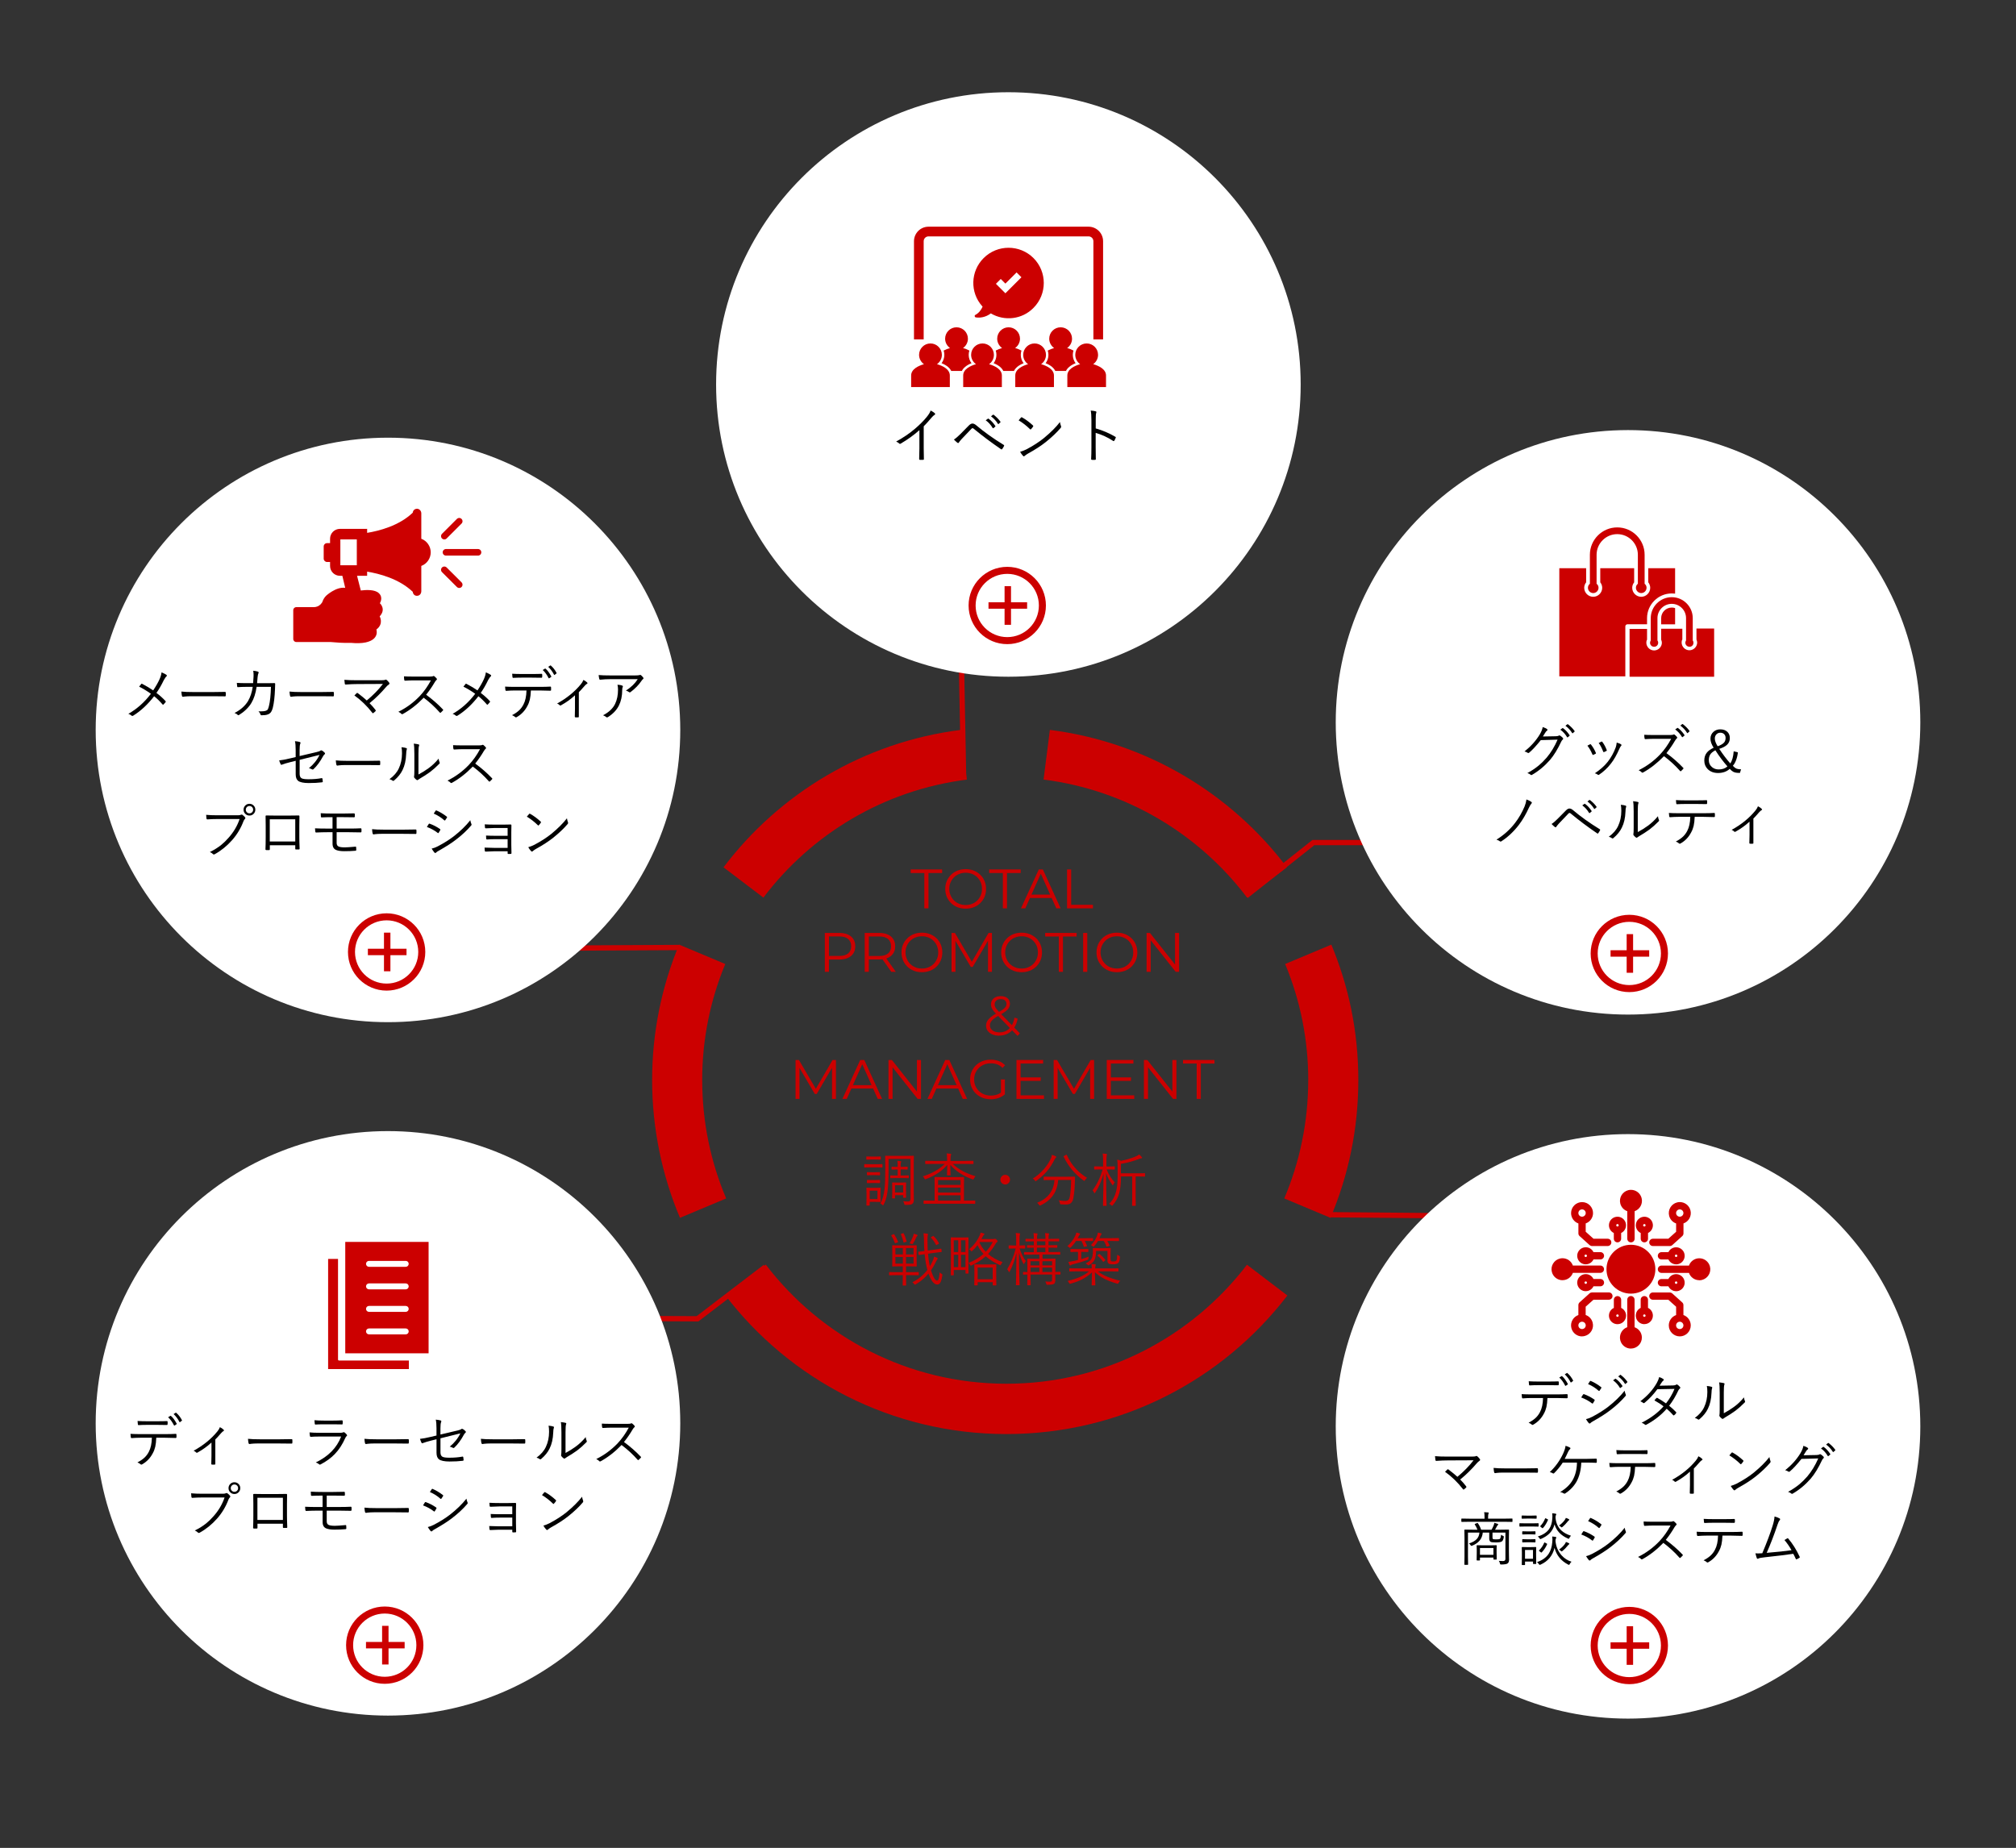 <?xml version="1.0" encoding="UTF-8"?>
<svg id="_図" xmlns="http://www.w3.org/2000/svg" xmlns:xlink="http://www.w3.org/1999/xlink" version="1.1" viewBox="0 0 674 617.89">
  <rect x="0" y="0" width="674" height="617.89" fill="#333333" stroke="none"/>
  <!-- Generator: Adobe Illustrator 29.4.0, SVG Export Plug-In . SVG Version: 2.1.0 Build 152)  -->
  <defs>
    <style>
      .st0, .st1, .st2, .st3, .st4 {
        fill: none;
      }

      .st1 {
        stroke-linecap: round;
        stroke-width: 2.2px;
      }

      .st1, .st5, .st2, .st3, .st4 {
        stroke-miterlimit: 10;
      }

      .st1, .st2, .st3, .st4 {
        stroke: #c00;
      }

      .st6 {
        fill: #c00;
      }

      .st5 {
        stroke: #fff;
        stroke-width: .64px;
      }

      .st5, .st7 {
        fill: #fff;
      }

      .st2 {
        stroke-width: 1.77px;
      }

      .st8 {
        clip-path: url(#clippath);
      }

      .st3 {
        stroke-width: 2.35px;
      }

      .st4 {
        stroke-width: 2.15px;
      }
    </style>
    <clipPath id="clippath">
      <rect class="st0" y="0" width="674" height="720"/>
    </clipPath>
  </defs>
  <g id="ttl">
    <g class="st8">
      <g>
        <path class="st6" d="M416.91,300.13l13.33-10.13c-18.72-24.73-46.95-41.86-79.24-45.94l-2.11,16.61c27.73,3.5,51.96,18.22,68.03,39.46l-.01 0Z"/>
        <path class="st6" d="M437.37,361.18c0,14.03-2.86,27.4-8.01,39.55l15.45,6.48c6-14.15,9.31-29.7,9.31-46.03s-3.21-31.36-9.02-45.32l-15.44,6.48c4.97,11.96,7.72,25.08,7.72,38.84h-.01Z"/>
        <path class="st6" d="M234.76,361.18c0-13.76,2.75-26.88,7.72-38.84l-15.44-6.48c-5.81,13.96-9.02,29.26-9.02,45.32s3.32,31.89,9.31,46.03l15.45-6.48c-5.16-12.15-8.01-25.52-8.01-39.55h-.01Z"/>
        <path class="st6" d="M323.24,260.68l-2.11-16.61c-32.3,4.08-60.53,21.21-79.24,45.94l13.33,10.13c16.06-21.24,40.29-35.95,68.03-39.46h-.01Z"/>
        <polyline class="st2" points="457.51 281.73 439.1 281.73 416.63 299.55"/>
        <line class="st2" x1="322.17" y1="260.49" x2="321.29" y2="214.2"/>
        <line class="st2" x1="176.73" y1="317.08" x2="227.13" y2="316.82"/>
        <polyline class="st2" points="214.78 440.89 233.19 440.97 255.85 423.64"/>
        <line class="st2" x1="481.35" y1="406.5" x2="444.53" y2="406.17"/>
        <circle class="st7" cx="129.71" cy="244.07" r="97.72"/>
        <circle class="st7" cx="129.71" cy="475.93" r="97.72"/>
        <circle class="st7" cx="544.29" cy="476.94" r="97.72"/>
        <circle class="st7" cx="544.29" cy="241.53" r="97.72"/>
        <circle class="st7" cx="337.13" cy="128.56" r="97.72"/>
        <circle class="st3" cx="336.75" cy="202.46" r="11.75"/>
        <line class="st4" x1="330.48" y1="202.46" x2="343.39" y2="202.46"/>
        <line class="st4" x1="336.93" y1="196" x2="336.93" y2="208.92"/>
        <path class="st6" d="M309.03,303.73v-11.82h-4.57v-1.19h10.52v1.19h-4.57v11.82h-1.38 0Z"/>
        <path class="st6" d="M322.85,303.84c-.98,0-1.89-.16-2.72-.49-.84-.33-1.56-.79-2.17-1.39-.61-.6-1.09-1.3-1.43-2.1s-.51-1.68-.51-2.63.17-1.83.51-2.63.82-1.5,1.43-2.1,1.33-1.07,2.16-1.39c.83-.33,1.74-.49,2.73-.49s1.88.16,2.71.49,1.55.79,2.17,1.38,1.09,1.29,1.43,2.1.51,1.69.51,2.64-.17,1.83-.51,2.64c-.34.81-.82,1.5-1.43,2.1s-1.33,1.06-2.17,1.38-1.73.49-2.71.49ZM322.85,302.61c.78,0,1.5-.13,2.17-.4.66-.27,1.24-.64,1.73-1.13.49-.49.87-1.06,1.14-1.71s.41-1.37.41-2.15-.14-1.5-.41-2.15-.65-1.22-1.14-1.71c-.49-.49-1.07-.87-1.73-1.13-.66-.27-1.38-.4-2.17-.4s-1.5.13-2.17.4-1.25.64-1.74,1.13-.87,1.06-1.15,1.71-.42,1.37-.42,2.15.14,1.48.42,2.14.66,1.23,1.15,1.72,1.07.87,1.74,1.13c.67.27,1.39.4,2.17.4v-0Z"/>
        <path class="st6" d="M335.28,303.73v-11.82h-4.57v-1.19h10.52v1.19h-4.57v11.82h-1.38 0Z"/>
        <path class="st6" d="M341.34,303.73l5.95-13.01h1.36l5.95,13.01h-1.45l-5.46-12.21h.56l-5.46,12.21h-1.45ZM343.68,300.26l.41-1.12h7.56l.41,1.12h-8.38Z"/>
        <path class="st6" d="M356.74,303.73v-13.01h1.38v11.82h7.28v1.19h-8.66Z"/>
        <path class="st6" d="M275.76,324.96v-13.01h4.87c1.1,0,2.05.18,2.84.53s1.4.86,1.83,1.52.64,1.46.64,2.41-.21,1.71-.64,2.37c-.43.66-1.04,1.17-1.83,1.53s-1.74.54-2.84.54h-4.11l.61-.65v4.76h-1.38.01ZM277.14,320.31l-.61-.67h4.07c1.3,0,2.29-.28,2.96-.85.68-.56,1.01-1.36,1.01-2.39s-.34-1.85-1.01-2.42c-.68-.57-1.66-.86-2.96-.86h-4.07l.61-.65v7.84Z"/>
        <path class="st6" d="M289.1,324.96v-13.01h4.87c1.1,0,2.05.18,2.84.53s1.4.86,1.83,1.52.64,1.46.64,2.41-.21,1.71-.64,2.37c-.43.66-1.04,1.17-1.83,1.52-.79.35-1.74.53-2.84.53h-4.11l.61-.63v4.76h-1.38l.01 0ZM290.48,320.31l-.61-.65h4.07c1.3,0,2.29-.29,2.96-.85s1.01-1.37,1.01-2.4-.34-1.85-1.01-2.42c-.68-.57-1.66-.86-2.96-.86h-4.07l.61-.65v7.83ZM297.99,324.96l-3.34-4.72h1.49l3.36,4.72h-1.51Z"/>
        <path class="st6" d="M308.22,325.08c-.98,0-1.89-.16-2.72-.49-.84-.33-1.56-.79-2.17-1.39-.61-.6-1.09-1.3-1.43-2.1s-.51-1.68-.51-2.63.17-1.83.51-2.63.82-1.5,1.43-2.1,1.33-1.07,2.16-1.39c.83-.33,1.74-.49,2.73-.49s1.88.16,2.71.49,1.55.79,2.17,1.38,1.09,1.29,1.43,2.1.51,1.69.51,2.64-.17,1.83-.51,2.64c-.34.81-.82,1.5-1.43,2.1s-1.33,1.06-2.17,1.38-1.73.49-2.71.49ZM308.22,323.85c.78,0,1.5-.13,2.17-.4.66-.27,1.24-.64,1.73-1.13.49-.49.87-1.06,1.14-1.71s.41-1.37.41-2.15-.14-1.5-.41-2.15-.65-1.22-1.14-1.71c-.49-.49-1.07-.87-1.73-1.13-.66-.27-1.38-.4-2.17-.4s-1.5.13-2.17.4-1.25.64-1.74,1.13-.87,1.06-1.15,1.71-.42,1.37-.42,2.15.14,1.48.42,2.14.66,1.23,1.15,1.72,1.07.87,1.74,1.13c.67.27,1.39.4,2.17.4v-0Z"/>
        <path class="st6" d="M318.12,324.96v-13.01h1.13l5.95,10.15h-.59l5.89-10.15h1.13v13.01h-1.32v-10.94h.32l-5.43,9.29h-.65l-5.46-9.29h.35v10.94h-1.32Z"/>
        <path class="st6" d="M341.55,325.08c-.98,0-1.89-.16-2.72-.49-.84-.33-1.56-.79-2.17-1.39-.61-.6-1.09-1.3-1.43-2.1s-.51-1.68-.51-2.63.17-1.83.51-2.63.82-1.5,1.43-2.1,1.33-1.07,2.16-1.39c.83-.33,1.74-.49,2.73-.49s1.88.16,2.71.49,1.55.79,2.17,1.38,1.09,1.29,1.43,2.1.51,1.69.51,2.64-.17,1.83-.51,2.64c-.34.81-.82,1.5-1.43,2.1s-1.33,1.06-2.17,1.38-1.73.49-2.71.49ZM341.55,323.85c.78,0,1.5-.13,2.17-.4.66-.27,1.24-.64,1.73-1.13.49-.49.87-1.06,1.14-1.71s.41-1.37.41-2.15-.14-1.5-.41-2.15-.65-1.22-1.14-1.71c-.49-.49-1.07-.87-1.73-1.13-.66-.27-1.38-.4-2.17-.4s-1.5.13-2.17.4-1.25.64-1.74,1.13-.87,1.06-1.15,1.71-.42,1.37-.42,2.15.14,1.48.42,2.14.66,1.23,1.15,1.72,1.07.87,1.74,1.13c.67.27,1.39.4,2.17.4v-0Z"/>
        <path class="st6" d="M353.99,324.96v-11.82h-4.57v-1.19h10.52v1.19h-4.57v11.82h-1.38 0Z"/>
        <path class="st6" d="M362.12,324.96v-13.01h1.38v13.01h-1.38Z"/>
        <path class="st6" d="M373.42,325.08c-.98,0-1.89-.16-2.72-.49-.84-.33-1.56-.79-2.17-1.39-.61-.6-1.09-1.3-1.43-2.1s-.51-1.68-.51-2.63.17-1.83.51-2.63.82-1.5,1.43-2.1,1.33-1.07,2.16-1.39c.83-.33,1.74-.49,2.73-.49s1.88.16,2.71.49,1.55.79,2.17,1.38,1.09,1.29,1.43,2.1.51,1.69.51,2.64-.17,1.83-.51,2.64c-.34.81-.82,1.5-1.43,2.1s-1.33,1.06-2.17,1.38-1.73.49-2.71.49ZM373.42,323.85c.78,0,1.5-.13,2.17-.4.66-.27,1.24-.64,1.73-1.13.49-.49.87-1.06,1.14-1.71s.41-1.37.41-2.15-.14-1.5-.41-2.15-.65-1.22-1.14-1.71c-.49-.49-1.07-.87-1.73-1.13-.66-.27-1.38-.4-2.17-.4s-1.5.13-2.17.4-1.25.64-1.74,1.13-.87,1.06-1.15,1.71-.42,1.37-.42,2.15.14,1.48.42,2.14.66,1.23,1.15,1.72,1.07.87,1.74,1.13c.67.27,1.39.4,2.17.4v-0Z"/>
        <path class="st6" d="M383.33,324.96v-13.01h1.13l8.97,11.3h-.59v-11.3h1.36v13.01h-1.13l-8.96-11.3h.59v11.3h-1.38.01Z"/>
        <path class="st6" d="M334.04,346.31c-.84,0-1.59-.14-2.25-.42s-1.17-.67-1.55-1.16-.57-1.07-.57-1.73c0-.56.12-1.07.37-1.53s.65-.92,1.2-1.38c.55-.45,1.29-.93,2.2-1.42.78-.43,1.39-.81,1.83-1.12.44-.32.75-.62.94-.91s.28-.6.28-.94c0-.48-.16-.87-.49-1.17-.33-.3-.8-.45-1.4-.45-.66,0-1.16.16-1.52.49s-.54.75-.54,1.27c0,.26.04.51.12.74.08.24.23.5.46.78.23.29.55.64.96,1.08l6.88,7.08-.76.87-7.17-7.38c-.43-.46-.78-.86-1.03-1.2-.25-.34-.43-.67-.53-.98s-.15-.64-.15-.98c0-.56.13-1.04.4-1.46.27-.42.65-.74,1.14-.97.5-.23,1.08-.34,1.75-.34.61,0,1.14.1,1.59.31.45.21.81.5,1.06.88s.38.85.38,1.39c0,.47-.11.91-.34,1.32s-.6.81-1.12,1.2-1.23.83-2.12,1.31c-.78.43-1.4.83-1.85,1.19s-.77.71-.96,1.05-.28.71-.28,1.12c0,.47.13.88.4,1.24.27.35.64.63,1.11.82.48.19,1.02.29,1.64.29.87,0,1.64-.18,2.32-.54.68-.36,1.25-.9,1.72-1.64.46-.73.8-1.65,1.01-2.75l1.06.33c-.24,1.24-.64,2.28-1.21,3.12-.57.84-1.28,1.48-2.12,1.91s-1.8.65-2.86.65l-0.0.03Z"/>
        <path class="st6" d="M265.97,367.44v-13.01h1.13l5.95,10.15h-.59l5.89-10.15h1.13v13.01h-1.32v-10.94h.32l-5.43,9.29h-.65l-5.46-9.29h.35v10.94h-1.32Z"/>
        <path class="st6" d="M281.64,367.44l5.95-13.01h1.36l5.95,13.01h-1.45l-5.46-12.21h.56l-5.46,12.21h-1.45ZM283.98,363.97l.41-1.12h7.56l.41,1.12h-8.38Z"/>
        <path class="st6" d="M297.04,367.44v-13.01h1.13l8.97,11.3h-.59v-11.3h1.36v13.01h-1.13l-8.96-11.3h.59v11.3h-1.38.01Z"/>
        <path class="st6" d="M310.07,367.44l5.95-13.01h1.36l5.95,13.01h-1.45l-5.46-12.21h.56l-5.46,12.21h-1.45ZM312.41,363.97l.41-1.12h7.56l.41,1.12h-8.38Z"/>
        <path class="st6" d="M331.18,367.55c-.99,0-1.9-.16-2.74-.49s-1.56-.79-2.17-1.38c-.61-.59-1.09-1.29-1.43-2.1-.34-.8-.51-1.68-.51-2.64s.17-1.83.51-2.64c.34-.8.82-1.5,1.44-2.1.62-.59,1.35-1.06,2.18-1.38.84-.33,1.75-.49,2.74-.49s1.9.15,2.72.46,1.53.78,2.11,1.41l-.85.87c-.55-.54-1.15-.94-1.8-1.17-.66-.24-1.36-.35-2.12-.35-.81,0-1.55.13-2.22.4-.68.27-1.26.64-1.77,1.13-.5.49-.89,1.06-1.17,1.71s-.42,1.37-.42,2.15.14,1.48.42,2.14.67,1.23,1.17,1.72,1.09.87,1.77,1.13c.67.27,1.41.4,2.2.4.74,0,1.45-.11,2.11-.33.66-.22,1.27-.6,1.83-1.13l.78,1.04c-.62.54-1.34.96-2.17,1.24-.83.28-1.7.42-2.6.42l-.01-.02ZM334.64,365.73v-4.79h1.32v4.96l-1.32-.17v0Z"/>
        <path class="st6" d="M341.21,366.25h7.82v1.19h-9.2v-13.01h8.92v1.19h-7.54v10.63ZM341.06,360.25h6.88v1.17h-6.88v-1.17Z"/>
        <path class="st6" d="M352.27,367.44v-13.01h1.13l5.95,10.15h-.59l5.89-10.15h1.13v13.01h-1.32v-10.94h.32l-5.43,9.29h-.65l-5.46-9.29h.35v10.94h-1.32Z"/>
        <path class="st6" d="M371.39,366.25h7.82v1.19h-9.2v-13.01h8.92v1.19h-7.54v10.63ZM371.24,360.25h6.88v1.17h-6.88v-1.17Z"/>
        <path class="st6" d="M382.44,367.44v-13.01h1.13l8.97,11.3h-.59v-11.3h1.36v13.01h-1.13l-8.96-11.3h.59v11.3h-1.38.01Z"/>
        <path class="st6" d="M400.08,367.44v-11.82h-4.57v-1.19h10.52v1.19h-4.57v11.82h-1.38 0Z"/>
        <path class="st6" d="M295.04,390.21c0,.11-.05.17-.15.17l-1.95-.04h-1.91l-1.95.04c-.1,0-.15-.06-.15-.17v-.83c0-.09.05-.13.15-.13l1.95.04h1.91l1.95-.04c.1,0,.15.04.15.13v.83ZM294.48,387.6c0,.1-.05.15-.16.15l-1.63-.04h-1.28l-1.64.04c-.1,0-.15-.05-.15-.15v-.76c0-.1.05-.15.15-.15l1.64.04h1.28l1.63-.04c.11,0,.16.05.16.15v.76ZM294.42,401.75c0,.11-.03.16-.09.16h-.05l-1.59-.04h-1.94v1.11c0,.1-.04.15-.13.15h-.8c-.11,0-.16-.05-.16-.15l.04-2.16v-1.76l-.04-1.77c0-.1.05-.15.15-.15l1.68.04h1.2l1.59-.04c.09,0,.13.05.13.15l-.04,1.5v1.49l.04,1.46.01.01ZM294.22,392.83c0,.11-.06.16-.17.16l-1.46-.05h-1.13l-1.47.05c-.11,0-.16-.05-.16-.16v-.76c0-.1.05-.15.16-.15l1.47.04h1.13l1.46-.04c.11,0,.17.05.17.15v.76ZM294.22,395.47c0,.09-.06.14-.17.14l-1.46-.04h-1.13l-1.47.04c-.11,0-.16-.05-.16-.14v-.78c0-.1.05-.15.16-.15l1.47.04h1.13l1.46-.04c.11,0,.17.05.17.15v.78ZM293.35,400.93v-2.8h-2.59v2.8h2.59ZM305.52,401.26c0,.57-.17,1-.52,1.3-.26.22-.92.33-1.97.33h-.33c-.16,0-.26-.02-.29-.06-.04-.04-.07-.12-.09-.26-.08-.36-.21-.67-.37-.91.57.05,1.05.08,1.44.08h.33c.44,0,.67-.29.67-.87v-13.34h-7.32v3.94c0,3.02-.12,5.36-.36,7.02-.25,1.77-.67,3.19-1.27,4.28-.08.17-.16.26-.24.26-.05,0-.13-.06-.25-.18-.2-.19-.41-.34-.65-.45.73-1.13,1.21-2.8,1.44-5,.15-1.4.23-3.42.23-6.06v-2.16l-.04-2.58c0-.1.05-.15.15-.15l2.54.04h4.2l2.56-.04c.1,0,.15.05.15.15l-.04,2.58v9.23l.04,2.84-.01.01ZM303.85,393.8c0,.1-.05.15-.14.15l-1.88-.04h-2.27l-1.78.04c-.1,0-.15-.05-.15-.15v-.63c0-.1.05-.15.15-.15l1.78.04h.56v-2.02h-.31l-1.62.04c-.09,0-.13-.05-.13-.15v-.65c0-.1.04-.15.13-.15l1.62.04h.31v-.28c0-.73-.04-1.31-.11-1.75.4.02.76.06,1.08.11.14.02.21.08.21.18,0,.06-.03.16-.1.29-.06.13-.09.51-.09,1.13v.31h.48l1.71-.04c.11,0,.16.05.16.15v.65c0,.1-.05.15-.16.15l-1.71-.04h-.48v2.02h.72l1.88-.04c.1,0,.14.05.14.15v.64ZM302.93,400.35c0,.1-.05.15-.15.15h-.68c-.1,0-.15-.05-.15-.15v-.72h-2.71v.93c0,.11-.05.16-.15.16h-.68c-.1,0-.15-.05-.15-.16l.04-2.55v-1l-.04-1.48c0-.1.05-.15.15-.15l1.56.04h1.28l1.54-.04c.1,0,.15.05.15.15l-.04,1.26v1.12l.04,2.43-.01.01ZM301.94,398.73v-2.42h-2.71v2.42h2.71Z"/>
        <path class="st6" d="M326.14,393.31c-.21.2-.39.46-.54.78-.1.21-.18.31-.26.31-.02,0-.11-.03-.29-.09-3.08-1.12-5.53-2.73-7.34-4.83,0,.63.02,1.39.05,2.28.03.69.05,1.06.05,1.12,0,.1-.05.15-.15.15h-.92c-.1,0-.15-.05-.15-.15,0-.05.02-.51.05-1.37.02-.77.04-1.43.05-2-1.68,2-4.04,3.58-7.08,4.74-.15.06-.24.08-.29.08-.08,0-.17-.1-.27-.29-.13-.28-.31-.51-.52-.7,3.11-.99,5.55-2.38,7.32-4.16h-3.77l-2.61.04c-.1,0-.15-.05-.15-.15v-.78c0-.1.05-.15.15-.15l2.61.04h4.55v-.47c0-.89-.04-1.58-.13-2.04.49.02.92.06,1.28.11.15.03.23.08.23.18,0,.06-.04.18-.11.36-.08.23-.11.64-.11,1.21v.65h4.89l2.62-.04c.11,0,.16.05.16.15v.78c0,.1-.05.15-.16.15l-2.62-.04h-4.16c1.14,1.04,2.3,1.87,3.48,2.48,1.1.58,2.49,1.12,4.16,1.64l-.02.01ZM326.05,402.38c0,.1-.05.15-.15.15l-2.49-.04h-12l-2.49.04c-.1,0-.15-.05-.15-.15v-.81c0-.1.05-.15.15-.15l2.49.04h1.06v-5.55l-.04-2.2c0-.1.06-.15.17-.15l2.58.04h4.41l2.58-.04c.1,0,.15.05.15.15l-.04,2.2v5.55h1.13l2.49-.04c.1,0,.15.05.15.15v.81h0ZM321.13,396.2v-1.62h-7.51v1.62h7.51ZM321.13,398.78v-1.68h-7.51v1.68h7.51ZM321.13,401.46v-1.79h-7.51v1.79h7.51Z"/>
        <path class="st6" d="M336.06,392.83c.48,0,.88.18,1.2.53.28.3.42.67.42,1.08,0,.47-.18.87-.53,1.2-.31.28-.67.42-1.08.42-.47,0-.87-.18-1.2-.54-.28-.31-.42-.67-.42-1.07,0-.48.18-.88.54-1.2.3-.28.66-.42,1.07-.42l-0.0 0Z"/>
        <path class="st6" d="M353.15,386.89c0,.06-.05.14-.15.22-.18.15-.3.29-.35.43-.82,1.68-1.77,3.12-2.83,4.33-.91,1.02-2.01,2-3.3,2.94-.15.11-.25.17-.29.17-.07,0-.16-.09-.27-.26-.2-.28-.43-.49-.68-.64,1.47-.89,2.77-2.02,3.91-3.37.91-1.09,1.64-2.23,2.17-3.42.15-.34.25-.73.31-1.15.46.13.87.28,1.24.47.17.08.26.17.26.29l-.02-.01ZM359.42,393.59c-.01.21-.03.55-.04,1.02-.01.44-.03.79-.04,1.05-.04,1.56-.19,3.2-.47,4.9-.14.76-.41,1.32-.8,1.67-.4.36-.97.54-1.7.54-.67,0-1.19-.02-1.55-.06-.2-.01-.32-.04-.36-.08-.04-.04-.08-.16-.11-.36-.08-.37-.21-.67-.39-.91.8.13,1.54.19,2.22.19.48,0,.84-.13,1.07-.39.2-.23.35-.59.43-1.07.25-1.43.39-3.28.43-5.54h-4.34c-.27,3.95-2.22,6.78-5.85,8.47-.15.06-.24.1-.28.1-.07,0-.17-.1-.29-.29-.16-.25-.36-.47-.62-.64,3.59-1.41,5.53-3.95,5.82-7.63h-.87l-2.61.04c-.1,0-.15-.05-.15-.15v-.87c0-.1.05-.15.15-.15l2.61.04h4.92l2.65-.04c.11,0,.17.06.17.18l-0-.02ZM363.45,393.82c-.25.18-.48.44-.68.78-.12.18-.2.28-.23.28-.04,0-.13-.05-.28-.15-2.91-2.09-5.13-4.76-6.66-8-.02-.04-.03-.08-.03-.1,0-.03.07-.08.21-.15l.58-.31c.1-.05.17-.08.21-.08s.07.04.1.13c.75,1.68,1.75,3.2,3.01,4.57,1.12,1.22,2.38,2.23,3.76,3.04l.01-.01Z"/>
        <path class="st6" d="M372.7,390.92c0,.1-.05.15-.16.15l-2.06-.04h-.5c.63,1.64,1.54,3.09,2.71,4.34-.18.18-.34.42-.49.74-.07.14-.13.21-.17.21-.06,0-.12-.06-.2-.19-.91-1.31-1.59-2.59-2.04-3.84.01,2.53.05,5.15.1,7.85.02.68.04,1.43.06,2.25.01.41.02.63.02.67,0,.1-.05.15-.16.15h-.91c-.1,0-.15-.05-.15-.15,0,0,.01-.54.04-1.61.08-3.15.13-6.14.15-8.96-.67,2.43-1.59,4.53-2.79,6.28-.1.15-.18.22-.23.22-.06,0-.12-.08-.18-.24-.1-.28-.25-.52-.47-.73,1.44-1.93,2.57-4.26,3.38-7h-.64l-2.06.04c-.11,0-.16-.05-.16-.15v-.78c0-.09.05-.13.16-.13l2.06.04h.78v-2.02c0-1.08-.05-1.84-.14-2.3.37.02.78.05,1.23.1.15.03.22.08.22.18s-.03.22-.09.37c-.06.18-.1.72-.1,1.63v2.04h.58l2.06-.04c.11,0,.16.04.16.13v.78l-.01.01ZM382.83,393.27c0,.1-.05.15-.15.15l-2.36-.04h-.64v7.22l.04,2.45c0,.1-.05.15-.16.15h-.93c-.1,0-.15-.05-.15-.15l.04-2.45v-7.22h-3.75c0,2.41-.2,4.32-.61,5.72-.41,1.41-1.11,2.7-2.1,3.85-.13.15-.22.22-.28.22s-.16-.06-.29-.19c-.18-.18-.4-.34-.66-.48,1.12-1.08,1.88-2.42,2.29-4.02.35-1.37.53-3.08.53-5.12v-3.1c0-1.13-.05-1.96-.14-2.51.44.07.86.2,1.25.39,1.82-.33,3.52-.84,5.11-1.52.39-.18.71-.38.96-.61.36.3.65.58.86.86.1.11.14.2.14.26,0,.12-.09.18-.26.18-.2,0-.42.06-.68.19-1.82.72-3.87,1.28-6.14,1.67v3.16h5.56l2.36-.04c.1,0,.15.05.15.15v.83h.01Z"/>
        <path class="st6" d="M307.17,426.27c0,.1-.04.15-.13.15l-2.58-.04h-1.55v.58l.04,2.73c0,.11-.05.16-.16.16h-.86c-.1,0-.15-.05-.15-.16l.04-2.73v-.58h-1.86l-2.56.04c-.1,0-.15-.05-.15-.15v-.76c0-.11.05-.17.15-.17l2.56.04h1.86v-1.95h-1.03l-2.36.04c-.1,0-.15-.05-.15-.15l.04-1.91v-2.98l-.04-1.89c0-.1.05-.15.15-.15l2.36.04h3.2l2.34-.04c.11,0,.16.05.16.15l-.04,1.89v2.98l.04,1.91c0,.1-.05.15-.16.15l-2.34-.04h-1.08v1.95h1.55l2.58-.04c.09,0,.13.05.13.15v.78l-0.0 0ZM300.24,415.17c.03.05.04.09.04.1,0,.04-.07.09-.21.15l-.53.22c-.12.04-.2.07-.25.07-.06,0-.1-.05-.14-.15-.3-.85-.68-1.63-1.15-2.35-.03-.04-.04-.08-.04-.1,0-.06.07-.11.2-.17l.48-.22c.1-.04.16-.07.19-.07.04,0,.09.03.14.1.46.74.88,1.54,1.26,2.41l.01.01ZM301.84,419.42v-2.09h-2.48v2.09h2.48ZM301.84,422.52v-2.21h-2.48v2.21h2.48ZM303.09,414.98s.02.07.02.1c0,.08-.07.13-.21.17l-.49.15c-.13.04-.21.07-.26.07-.05,0-.09-.05-.11-.14-.18-.85-.46-1.7-.84-2.55-.02-.05-.03-.09-.03-.12,0-.06.06-.1.19-.13l.48-.16c.08-.03.14-.04.17-.04.05,0,.09.04.12.1.39.74.7,1.59.95,2.55h.01ZM305.41,419.42v-2.09h-2.51v2.09h2.51ZM305.41,422.52v-2.21h-2.51v2.21h2.51ZM306.77,413.05c0,.11-.05.2-.16.28-.09.06-.21.24-.34.54-.29.63-.64,1.29-1.04,1.97-.08.13-.15.2-.21.2-.03,0-.12-.03-.28-.1-.17-.08-.39-.14-.67-.16.5-.84.89-1.62,1.17-2.34.11-.26.19-.57.24-.93.38.09.74.2,1.08.33.13.05.2.12.2.21h.01ZM315.02,426.52c-.15,1.12-.37,1.9-.66,2.37-.25.41-.59.62-1.02.62-1.08,0-2.06-1.22-2.92-3.66-1.15,1.4-2.57,2.6-4.26,3.6-.14.08-.24.11-.29.11-.06,0-.16-.08-.29-.26-.14-.2-.33-.38-.56-.54,2-1,3.68-2.38,5.02-4.14-.4-1.43-.7-3.17-.91-5.24-.74.09-1.36.18-1.85.27h-.06c-.06,0-.1-.05-.11-.14l-.1-.84v-.06c0-.05.04-.08.13-.09.27,0,.9-.07,1.91-.2-.09-1.07-.14-2.25-.14-3.54,0-.93-.06-1.73-.17-2.39.49.02.92.06,1.28.13.17.04.26.1.26.19,0,.11-.03.24-.09.39-.08.2-.11.74-.11,1.63,0,1.03.03,2.17.09,3.43l2.13-.29c.7-.09,1.28-.17,1.74-.26.11-.02.23-.04.36-.07.07-.01.11-.02.13-.02h.09c.06,0,.09.05.11.14l.1.8v.06c0,.08-.04.11-.12.11l-2.3.29-2.16.29c.15,1.62.35,3.02.62,4.21.26-.41.54-.92.84-1.54.31-.63.5-1.2.57-1.71.39.13.72.26,1.01.41.15.07.22.16.22.27,0,.06-.08.19-.24.37-.06.07-.22.37-.48.9-.46.98-.98,1.86-1.54,2.66.74,2.29,1.42,3.43,2.04,3.43.24,0,.43-.23.56-.7.12-.42.22-1.11.31-2.06.13.15.33.29.59.45.22.11.33.22.33.33,0,.06-.02.15-.05.29l-.01 0ZM313.86,415.63c.03.05.05.09.05.12,0,.05-.05.1-.15.16l-.5.31c-.11.08-.19.11-.23.11-.05,0-.1-.04-.14-.13-.4-.85-.95-1.62-1.64-2.32-.04-.04-.06-.07-.06-.09,0-.05.06-.11.18-.19l.48-.28c.07-.05.12-.08.16-.08s.09.03.14.09c.72.71,1.29,1.47,1.72,2.28l-.01.02Z"/>
        <path class="st6" d="M323.79,425.71c0,.1-.05.15-.15.15h-.7c-.1,0-.15-.05-.15-.15v-1.05h-3.92v1.62c0,.1-.05.15-.15.15h-.7c-.1,0-.15-.05-.15-.15l.04-5.26v-3.12l-.04-4.01c0-.1.05-.15.15-.15l1.89.04h1.84l1.89-.04c.1,0,.15.05.15.15l-.04,3.47v3.31l.04,5.05v-.01ZM320.35,418.66v-3.95h-1.48v3.95h1.48ZM320.35,423.69v-4.12h-1.48v4.12h1.48ZM322.78,418.66v-3.95h-1.5v3.95h1.5ZM322.78,423.69v-4.12h-1.5v4.12h1.5ZM335.17,422.04c-.2.22-.35.45-.47.69-.1.22-.17.33-.24.33-.04,0-.14-.03-.29-.1-1.86-.82-3.39-1.79-4.61-2.9-1.27,1.15-2.85,2.17-4.73,3.06-.15.06-.25.09-.29.09-.06,0-.14-.1-.25-.29-.1-.21-.26-.42-.48-.63,1.93-.76,3.59-1.76,5-3.01-.77-.8-1.44-1.78-2.01-2.93-.57.73-1.14,1.35-1.71,1.87-.15.13-.24.2-.28.2-.05,0-.13-.08-.25-.24-.17-.21-.36-.37-.57-.48,1.5-1.18,2.68-2.72,3.55-4.62.14-.3.23-.6.28-.91.39.06.76.15,1.11.27.13.06.19.13.19.22,0,.06-.06.15-.19.26-.11.09-.23.26-.35.5-.11.24-.27.54-.48.89h3.92c.2,0,.35-.02.47-.06.1-.03.16-.04.18-.04.11,0,.28.1.5.31.23.23.35.4.35.5,0,.11-.06.2-.17.27-.13.07-.29.25-.48.55-.75,1.32-1.59,2.47-2.53,3.45,1.29,1.13,2.9,2.04,4.83,2.73l0.0.02ZM333.09,429.68c0,.09-.06.14-.17.14h-.86c-.11,0-.17-.05-.17-.14v-.95h-5.02v.93c0,.09-.05.14-.15.14h-.84c-.11,0-.16-.05-.16-.14l.04-3.22v-1.48l-.04-2.05c0-.1.05-.15.15-.15l2.17.04h2.74l2.15-.04c.11,0,.17.05.17.15l-.04,1.85v1.68l.04,3.24-.01 0ZM331.88,427.74v-3.9h-5.02v3.9h5.02ZM331.9,415.29h-4.34l-.11.17c.51,1.13,1.22,2.17,2.12,3.11.93-.98,1.71-2.07,2.34-3.28h-.01Z"/>
        <path class="st6" d="M342.95,421.71c-.14.14-.3.39-.48.75-.08.16-.13.24-.17.24s-.1-.07-.18-.22c-.57-1.05-1.05-2.27-1.44-3.66,0,2.5.04,5.12.11,7.84.01.68.03,1.44.06,2.28.01.42.02.65.02.68,0,.09-.04.13-.13.13h-.94c-.1,0-.15-.04-.15-.13,0-.01.01-.56.04-1.64.08-3.21.13-6.21.15-8.98-.58,2.36-1.34,4.41-2.27,6.15-.08.15-.15.22-.2.22-.06,0-.11-.07-.15-.2-.13-.34-.29-.59-.5-.76,1.24-2.07,2.2-4.38,2.86-6.95h-.43l-1.78.04c-.1,0-.15-.05-.15-.15v-.76c0-.12.05-.18.15-.18l1.78.05h.58v-1.87c0-1.08-.05-1.86-.15-2.32.46.02.87.06,1.23.12.16.02.24.08.24.17,0,.08-.04.19-.11.35-.07.16-.1.71-.1,1.65v1.89l1.73-.05c.11,0,.16.06.16.18v.76c0,.1-.05.15-.16.15l-1.71-.04c.6,1.82,1.3,3.24,2.12,4.25l-.03.01ZM354.52,426.03c0,.1-.05.15-.15.15h-.2c-.41-.01-.86-.02-1.36-.03l.02,1.82c0,.61-.13,1.04-.39,1.28-.27.22-.99.33-2.18.35-.2,0-.33-.02-.37-.06-.03-.04-.07-.15-.12-.33-.04-.22-.15-.46-.32-.7.48.04.99.06,1.51.06.34,0,.55-.06.66-.17.08-.1.12-.28.12-.52v-1.72h-7.2v1.29l.04,2.16c0,.1-.05.15-.16.15h-.84c-.1,0-.15-.05-.15-.15l.04-2.1v-1.33l-1.3.02c-.11,0-.16-.05-.16-.15v-.59c0-.1.05-.15.16-.15h.17c.34.01.72.02,1.13.03v-2.14l-.04-2.18c0-.1.05-.15.15-.15l2.53.04h1.37v-1.41h-2.24l-2.7.04c-.11,0-.16-.05-.16-.15v-.59c0-.1.05-.15.16-.15l2.7.04h.39v-1.48c-.63,0-1.19.02-1.66.03h-.47c-.1,0-.15-.05-.15-.15v-.59c0-.1.05-.15.15-.15l2.14.04v-1.32l-2.64.04c-.11,0-.16-.06-.16-.17v-.57c0-.1.05-.15.16-.15l2.64.04c0-.9-.04-1.55-.13-1.95.48.02.86.06,1.14.11.16.03.24.07.24.14,0,.08-.03.2-.09.35-.08.14-.11.59-.11,1.34h2.82c0-.96-.04-1.61-.12-1.95.44.02.82.06,1.13.11.16.03.24.07.24.14,0,.09-.04.21-.11.35-.07.11-.1.56-.1,1.34h.72l2.71-.04c.09,0,.13.05.13.15v.57c0,.11-.04.17-.13.17l-2.71-.04h-.72v1.32h.18l2.59-.04c.11,0,.16.05.16.15v.59c0,.1-.05.15-.16.15l-2.59-.04h-.18v1.48h1.07l2.71-.04c.1,0,.15.05.15.15v.59c0,.1-.05.15-.15.15l-2.73-.04h-3.06v1.41h1.65l2.54-.04c.1,0,.15.05.15.15l-.04,2.29v2.02l1.56-.04c.1,0,.15.05.15.15v.59l-.03.03ZM347.48,423.11v-1.38h-2.94v1.38h2.94ZM347.48,425.32v-1.47h-2.94v1.47h2.94ZM349.49,416.37v-1.32h-2.82v1.32h2.82ZM349.49,418.67v-1.48h-2.82v1.48h2.82ZM351.74,423.11v-1.38h-3.23v1.38h3.23ZM351.74,425.32v-1.47h-3.23v1.47h3.23Z"/>
        <path class="st6" d="M365.43,414.84c0,.1-.05.15-.15.15l-2.04-.04h-.57c.22.38.47.9.74,1.56.02.04.03.07.03.1,0,.05-.07.1-.2.14l-.59.15c-.09.03-.16.04-.2.04-.06,0-.1-.04-.12-.13-.22-.7-.48-1.32-.78-1.85h-1.82c-.48.77-1.05,1.47-1.71,2.1-.15.15-.24.22-.29.22-.06,0-.16-.06-.29-.19-.19-.18-.39-.31-.6-.39,1.22-1.1,2.13-2.34,2.75-3.73.12-.29.2-.56.25-.82.44.08.79.16,1.07.26.13.04.2.1.2.19,0,.06-.05.15-.15.26-.12.12-.22.26-.29.43-.09.2-.22.44-.38.72h2.97l2.04-.04c.1,0,.15.05.15.15v.72l-.02 0ZM374.51,428.25c-.18.16-.36.41-.53.72-.1.2-.2.29-.29.29-.06,0-.16-.02-.29-.07-1.7-.49-3.13-1.04-4.29-1.64-1.13-.6-2.15-1.31-3.05-2.15.01.99.04,2,.09,3.04.03.77.05,1.18.05,1.22,0,.09-.05.14-.15.14h-.96c-.09,0-.13-.05-.13-.14,0-.01.02-.51.05-1.48.03-.93.05-1.84.07-2.74-1.05.98-2.2,1.79-3.45,2.42-1.03.51-2.24.96-3.63,1.35-.14.04-.23.06-.29.06-.09,0-.19-.1-.3-.3-.13-.27-.3-.49-.5-.65,1.77-.42,3.24-.9,4.39-1.44,1.05-.48,1.98-1.07,2.79-1.78h-3.88l-2.59.04c-.1,0-.15-.05-.15-.15v-.76c0-.1.05-.15.15-.15l2.59.04h4.79v-.11c0-.58-.03-1.04-.1-1.37.35.02.75.05,1.2.1.17.02.26.08.26.17l-.1.35c-.08.21-.11.47-.11.78v.08h5.04l2.59-.04c.1,0,.15.05.15.15v.76c0,.1-.05.15-.15.15l-2.59-.04h-4.16c1.72,1.35,4.22,2.4,7.5,3.14l-.02.01ZM363.98,420.19c-.04.17-.08.37-.1.63-.02.2-.05.33-.09.37-.04.03-.14.08-.3.13-1.47.53-3.05,1.01-4.75,1.43-.39.1-.63.19-.72.28-.08.08-.16.11-.25.11-.08,0-.14-.07-.2-.2-.1-.22-.23-.54-.39-.99.48-.06,1.07-.16,1.78-.31.62-.13,1.1-.24,1.44-.33v-2.71h-.52l-1.87.04c-.1,0-.15-.05-.15-.15v-.72c0-.1.05-.15.15-.15l1.87.04h1.97l1.86-.04c.11,0,.16.05.16.15v.72c0,.1-.05.15-.16.15l-1.86-.04h-.37v2.43c.73-.21,1.57-.49,2.51-.84h-.01ZM374.44,420.36c-.06.98-.25,1.63-.57,1.93-.31.31-.87.47-1.67.47-.7,0-1.17-.06-1.42-.17-.35-.18-.53-.54-.53-1.09v-3.23h-3.81c0,1.4-.19,2.44-.58,3.13-.32.58-.9,1.11-1.72,1.59-.16.09-.26.13-.29.13s-.13-.07-.28-.22c-.18-.2-.4-.35-.64-.45,1.07-.5,1.75-1.05,2.05-1.65.27-.54.4-1.42.4-2.64l-.04-.7c0-.1.05-.15.15-.15l1.85.04h1.95l1.89-.04c.1,0,.15.05.15.15l-.04,1.54v1.99c0,.37.06.6.17.7.11.08.37.11.78.11.51,0,.84-.12,1-.35.17-.25.25-.88.27-1.91.17.13.37.24.63.35.2.09.29.2.29.32v.16l.01-.01ZM374.11,414.84c0,.1-.05.15-.16.15l-2.43-.04h-1.34c.23.34.48.82.77,1.44.02.03.03.06.03.08,0,.06-.07.11-.2.15l-.58.18c-.09.02-.15.03-.18.03-.06,0-.1-.04-.13-.13-.26-.71-.54-1.29-.86-1.75h-1.95c-.35.62-.75,1.18-1.21,1.69-.12.15-.21.22-.27.22s-.15-.04-.26-.13c-.2-.17-.41-.3-.61-.38,1-1.05,1.7-2.16,2.11-3.33.1-.3.16-.59.21-.87.44.08.78.15,1.03.22.15.04.22.1.22.19,0,.06-.04.14-.13.24-.09.09-.18.25-.28.49-.11.29-.22.53-.31.72h3.94l2.43-.04c.11,0,.16.05.16.15v.72ZM369.51,421.2c.04.06.07.1.07.12,0,.03-.05.09-.14.17l-.39.33c-.1.08-.16.12-.18.12-.03,0-.08-.04-.13-.1-.49-.72-1.08-1.36-1.77-1.93-.06-.04-.09-.08-.09-.1s.04-.08.12-.15l.37-.3c.08-.07.14-.1.17-.1s.07.03.14.09c.65.54,1.26,1.16,1.83,1.86v-.01Z"/>
        <path d="M51.22,230.84c.92-1.38,1.63-2.63,2.13-3.75.37-.83.59-1.59.66-2.27.79.32,1.33.6,1.63.84.1.07.14.15.14.25,0,.11-.05.21-.16.29-.18.12-.46.52-.84,1.19-.8,1.67-1.63,3.1-2.48,4.3,1.12.84,2.14,1.75,3.04,2.73.06.08.09.14.09.2,0,.04-.03.1-.08.17-.11.14-.33.39-.67.76-.06.06-.12.09-.17.09-.06,0-.12-.04-.18-.11-.93-1.08-1.86-1.99-2.8-2.73-2.13,2.75-4.45,4.91-6.97,6.48-.13.08-.23.11-.32.11s-.17-.03-.24-.09c-.35-.31-.72-.51-1.09-.61,2.92-1.67,5.43-3.91,7.54-6.71-1.41-1-2.73-1.79-3.94-2.38.48-.61.73-.92.74-.93.04-.04.09-.07.13-.07s.09.02.17.07c1.41.74,2.63,1.46,3.66,2.18l.01-.01Z"/>
        <path d="M60.63,231.24c.89.11,2.33.17,4.31.17h5.97c1.36,0,2.79-.02,4.27-.06h.09c.13,0,.2.08.2.24.01.13.02.3.02.5s0,.37-.02.51c0,.16-.07.24-.2.24h-.09c-.98-.03-2.38-.04-4.21-.04h-7.18c-.78,0-1.48.04-2.1.11-.1.01-.22.03-.38.06-.08.01-.13.02-.15.02-.17,0-.28-.09-.33-.28-.08-.35-.15-.84-.19-1.46l-.01-.01Z"/>
        <path d="M84.62,228.46c.08-1,.13-1.69.14-2.08.01-.22.02-.44.02-.66,0-.51-.04-.99-.12-1.44.65.06,1.17.15,1.56.29.17.06.26.17.26.3,0,.08-.03.18-.1.3-.1.18-.19.61-.26,1.28-.03.45-.08,1.12-.17,2h3.31l2.45-.04c.2,0,.29.08.29.24,0,.47-.02,1.06-.06,1.79-.1,2.57-.34,4.62-.72,6.16-.2.77-.45,1.32-.74,1.66-.25.3-.6.52-1.06.67-.44.16-1.12.24-2.02.24-.17,0-.27-.08-.31-.24-.1-.39-.33-.75-.67-1.08.25.01.5.02.73.02.74,0,1.33-.07,1.76-.22.3-.1.51-.25.63-.46.11-.19.23-.57.38-1.13.38-1.53.6-3.67.67-6.4h-4.79c-.33,2.2-.91,4-1.75,5.39-.43.75-1.05,1.51-1.86,2.28-.7.67-1.46,1.24-2.26,1.73-.09.06-.18.09-.25.09-.08,0-.16-.04-.22-.11-.22-.25-.57-.46-1.05-.64,1.99-1.01,3.48-2.32,4.48-3.92.8-1.36,1.34-2.96,1.6-4.81h-2.28c-.99,0-1.88.04-2.68.1h-.06c-.09,0-.15-.09-.18-.26-.06-.42-.1-.81-.11-1.17.91.06,1.91.09,3.01.09h2.45l-.02.03Z"/>
        <path d="M96.78,231.24c.89.11,2.33.17,4.31.17h5.97c1.36,0,2.79-.02,4.27-.06h.09c.13,0,.2.08.2.24.01.13.02.3.02.5s0,.37-.02.51c0,.16-.07.24-.2.24h-.09c-.98-.03-2.38-.04-4.21-.04h-7.18c-.78,0-1.48.04-2.1.11-.1.01-.22.03-.38.06-.08.01-.13.02-.15.02-.17,0-.28-.09-.33-.28-.08-.35-.15-.84-.19-1.46l-.01-.01Z"/>
        <path d="M123.54,235.11c.71.71,1.38,1.47,2,2.28.07.08.1.14.1.2s-.04.13-.1.21c-.21.22-.45.43-.72.62-.08.05-.13.08-.16.08-.05,0-.1-.04-.16-.13-1.79-2.3-3.79-4.25-6.02-5.84.37-.37.63-.63.78-.76.06-.06.12-.09.16-.09s.11.03.21.09c1.22.92,2.22,1.74,2.99,2.45,2.13-1.76,3.93-3.61,5.4-5.53l-8.56.04c-1.15,0-2.43.05-3.86.16h-.07c-.13,0-.22-.07-.25-.22-.09-.62-.14-1.07-.15-1.36.98.1,2.42.15,4.32.15h7.9c.76,0,1.24-.05,1.43-.15.07-.04.14-.07.21-.07.1,0,.19.04.28.12.34.29.61.6.84.91.06.09.1.18.1.27,0,.12-.06.23-.19.31-.4.29-.71.57-.92.83-1.76,2.06-3.6,3.87-5.54,5.43l-.02 0Z"/>
        <path d="M142.46,232.3c2.05,1.5,3.92,3.12,5.59,4.88.09.08.13.14.13.19s-.04.12-.11.22c-.15.17-.38.4-.7.69-.06.06-.12.08-.16.08-.05,0-.11-.04-.19-.12-1.54-1.76-3.33-3.41-5.37-4.94-2.2,2.28-4.51,4.08-6.95,5.43-.11.06-.2.09-.26.09-.08,0-.16-.04-.24-.12-.18-.22-.51-.45-1.01-.7,2.71-1.34,5.09-3.1,7.17-5.28,1.39-1.48,2.63-3.22,3.7-5.22h-5.86c-.7,0-1.63.04-2.8.11-.12,0-.2-.07-.23-.21-.08-.37-.11-.78-.11-1.25.63.05,1.64.08,3.01.08h5.65c.56,0,.93-.05,1.11-.16.04-.03.08-.04.13-.04.08,0,.16.04.26.1.29.22.55.49.8.79.04.06.07.12.07.18,0,.08-.05.17-.16.27-.18.15-.37.39-.57.72-.86,1.48-1.82,2.87-2.88,4.19l-.02.02Z"/>
        <path d="M159.64,230.84c.92-1.38,1.63-2.63,2.13-3.75.37-.83.59-1.59.66-2.27.79.32,1.33.6,1.63.84.1.07.14.15.14.25,0,.11-.05.21-.16.29-.18.12-.46.52-.84,1.19-.8,1.67-1.63,3.1-2.48,4.3,1.12.84,2.14,1.75,3.04,2.73.06.08.09.14.09.2,0,.04-.03.1-.08.17-.11.14-.33.39-.67.76-.06.06-.12.09-.17.09-.06,0-.12-.04-.18-.11-.93-1.08-1.86-1.99-2.8-2.73-2.13,2.75-4.45,4.91-6.97,6.48-.13.08-.23.11-.32.11s-.17-.03-.24-.09c-.35-.31-.72-.51-1.09-.61,2.92-1.67,5.43-3.91,7.54-6.71-1.41-1-2.73-1.79-3.94-2.38.48-.61.73-.92.74-.93.04-.04.09-.07.13-.07.04,0,.09.02.17.07,1.41.74,2.63,1.46,3.66,2.18l.01-.01Z"/>
        <path d="M177.49,230.88c-.05,1.23-.17,2.24-.35,3.03-.18.76-.45,1.48-.82,2.15-.82,1.57-1.96,2.79-3.44,3.65-.17.11-.3.16-.39.16-.08,0-.15-.03-.22-.09-.23-.22-.59-.43-1.08-.65,1.03-.53,1.84-1.1,2.45-1.69.53-.52.99-1.14,1.36-1.86.63-1.18.97-2.75,1.02-4.7h-3.97c-.79,0-1.73.04-2.8.12h-.06c-.11,0-.19-.1-.22-.29-.04-.26-.08-.64-.11-1.13.94.06,2,.09,3.19.09h8.43c1.35,0,2.53-.03,3.54-.09.15,0,.22.1.22.31v.82c0,.17-.09.25-.26.25-1.5-.05-2.66-.08-3.48-.08h-3.01ZM171.23,225.28c.96.06,2,.09,3.14.09h3.4c1.5,0,2.6-.02,3.29-.06h.05c.11,0,.16.08.16.26.01.13.02.26.02.39s0,.26-.02.38c0,.18-.08.28-.23.28-.7-.03-1.79-.04-3.27-.04h-3.4c-1.01,0-1.94.03-2.78.08h-.06c-.11,0-.18-.09-.2-.26-.04-.35-.08-.72-.1-1.12v-0ZM181.45,224.03l.76-.47s.04-.02.06-.02c.04,0,.08.02.13.06.63.51,1.26,1.37,1.91,2.56.01.03.02.05.02.08,0,.05-.03.09-.08.13l-.61.41s-.07.04-.1.04c-.06,0-.1-.04-.14-.1-.57-1.13-1.22-2.03-1.95-2.68v-.01ZM183.28,222.97l.66-.43s.08-.05.1-.05c.03,0,.07.02.11.05.77.66,1.41,1.48,1.92,2.47.02.03.03.05.03.08s-.03.08-.1.13l-.56.43s-.07.05-.1.05c-.04,0-.08-.03-.11-.1-.53-1.04-1.18-1.91-1.94-2.62l-.01-.01Z"/>
        <path d="M193.52,231.45v8.24c0,.11-.07.17-.22.17-.14.01-.29.02-.45.02s-.32,0-.47-.02c-.14,0-.21-.08-.21-.23.04-.91.06-1.8.06-2.69v-4.46c-1.36,1.27-2.94,2.4-4.73,3.39-.04.03-.1.04-.15.04-.09,0-.16-.03-.22-.09-.23-.25-.52-.45-.87-.59,3.23-1.77,5.86-3.92,7.92-6.43.38-.44.67-.93.87-1.45.49.23.9.51,1.23.84.1.1.14.18.14.25,0,.08-.07.16-.2.22-.22.11-.5.36-.84.76-.84.98-1.47,1.66-1.87,2.04l.01-.01Z"/>
        <path d="M200.19,225.72c.93.09,2.26.13,4.01.13h8.1c.73,0,1.22-.04,1.45-.11.13-.05.23-.08.29-.08.08,0,.18.04.29.13.29.25.53.51.71.76.07.08.1.17.1.26,0,.12-.07.22-.2.3-.11.06-.25.23-.43.49-.92,1.38-2.16,2.66-3.72,3.83-.08.06-.16.08-.24.08-.1,0-.19-.03-.27-.1-.26-.21-.6-.37-1.02-.49,1.71-1.09,3.03-2.37,3.95-3.83h-8.9c-1.29,0-2.49.06-3.62.18h-.06c-.15,0-.23-.07-.27-.22-.1-.41-.17-.86-.22-1.34l.05.01ZM201.62,239.17c1.96-1.03,3.31-2.3,4.03-3.82.65-1.35.97-2.95.97-4.79,0-.55-.06-1.09-.18-1.61.66.04,1.17.13,1.54.27.18.07.27.17.27.31,0,.07-.03.16-.08.26-.1.18-.15.5-.15.95,0,1.97-.37,3.7-1.11,5.18s-1.96,2.78-3.65,3.85c-.12.07-.23.1-.32.1-.1,0-.19-.03-.27-.1-.26-.24-.61-.44-1.05-.6v0Z"/>
        <path d="M98.85,253.11v-2.36c0-1.29-.08-2.26-.24-2.92.68.06,1.22.15,1.62.27.16.06.25.16.25.3,0,.07-.03.15-.08.25-.15.33-.23,1.02-.23,2.08v2.08l5.68-1.34c.65-.15,1.08-.31,1.3-.49.08-.06.16-.09.24-.09.07,0,.16.03.27.08.3.16.6.4.89.72.08.08.12.16.12.26,0,.11-.06.21-.18.3-.21.18-.37.38-.48.61-.96,1.79-2.02,3.22-3.17,4.3-.11.11-.22.16-.31.16-.07,0-.15-.03-.23-.08-.34-.18-.67-.31-1.02-.38,1.53-1.24,2.72-2.72,3.55-4.44l-6.65,1.65v4.71c0,.74.23,1.23.68,1.47.41.21,1.17.31,2.27.31,1.63,0,3.1-.12,4.4-.37h.1c.1,0,.16.09.19.27.07.48.1.77.1.88,0,.15-.1.23-.29.25-1.25.16-2.72.24-4.42.24s-2.97-.26-3.58-.77c-.51-.42-.77-1.15-.77-2.19v-4.48l-1.65.41c-1.28.32-2.26.61-2.95.88-.09.03-.16.05-.21.05-.08,0-.16-.06-.22-.19-.15-.3-.32-.73-.5-1.28.93-.09,2.13-.31,3.62-.67l1.91-.45-.01-.03Z"/>
        <path d="M112.26,254.25c.89.11,2.33.17,4.31.17h5.97c1.36,0,2.79-.02,4.27-.06h.09c.13,0,.2.08.2.24.01.13.02.3.02.5s0,.37-.02.51c0,.16-.07.24-.2.24h-.09c-.98-.03-2.38-.04-4.21-.04h-7.18c-.78,0-1.48.04-2.1.11-.1.01-.22.03-.38.06-.08.01-.13.02-.15.02-.17,0-.28-.09-.33-.28-.08-.35-.15-.84-.19-1.46l-.01-.01Z"/>
        <path d="M134.23,249.85c.69.06,1.23.16,1.62.29.13.04.19.13.19.26,0,.06-.02.14-.06.23-.11.26-.17.77-.19,1.52-.08,2.09-.48,3.87-1.21,5.33-.6,1.25-1.53,2.4-2.79,3.47-.12.11-.23.16-.33.16-.08,0-.15-.03-.21-.09-.25-.2-.6-.36-1.04-.48,1.46-1.06,2.51-2.27,3.13-3.62.7-1.49,1.06-3.17,1.06-5.05,0-.85-.06-1.52-.17-2.02v0ZM139.89,258.98c1.2-.64,2.31-1.33,3.31-2.06,1.2-.85,2.35-1.93,3.45-3.25.04.48.15.89.32,1.23.04.08.06.15.06.2,0,.09-.06.19-.17.3-1.06,1.08-2.09,1.99-3.07,2.73-1.13.82-2.26,1.54-3.37,2.18-.34.2-.55.34-.64.43-.09.08-.18.12-.28.12-.09,0-.17-.04-.25-.1-.33-.25-.58-.5-.76-.75-.05-.08-.08-.17-.08-.25,0-.04.01-.13.04-.25.05-.2.08-.85.08-1.93v-5.52c0-1.68-.07-2.82-.2-3.41.79.09,1.32.17,1.62.26.14.04.21.12.21.24,0,.07-.03.18-.09.32-.11.27-.17,1.13-.17,2.58v6.95l-.01-.02Z"/>
        <path d="M158.88,255.31c2.05,1.5,3.92,3.12,5.59,4.88.09.08.13.14.13.19s-.04.12-.11.22c-.15.17-.38.4-.7.69-.06.06-.12.08-.16.08-.05,0-.11-.04-.19-.12-1.54-1.76-3.33-3.41-5.37-4.94-2.2,2.28-4.51,4.08-6.95,5.43-.11.06-.2.09-.26.09-.08,0-.16-.04-.24-.12-.18-.22-.51-.45-1.01-.7,2.71-1.34,5.09-3.1,7.17-5.28,1.39-1.48,2.63-3.22,3.7-5.22h-5.86c-.7,0-1.63.04-2.8.11-.12,0-.2-.07-.23-.21-.08-.37-.11-.78-.11-1.25.63.05,1.64.08,3.01.08h5.65c.56,0,.93-.05,1.11-.16.04-.03.08-.04.13-.04.08,0,.16.04.26.1.29.22.55.49.8.79.04.06.07.12.07.18,0,.08-.05.17-.16.27-.18.15-.37.39-.57.72-.86,1.48-1.82,2.87-2.88,4.19l-.02.02Z"/>
        <path d="M68.93,272.46c1.07.1,2.32.15,3.74.15h6.89c.44,0,.76-.06.98-.17.07-.04.15-.07.23-.07.09,0,.19.03.28.09.32.23.61.49.87.8.07.09.1.18.1.28,0,.12-.05.23-.16.32-.15.13-.29.35-.43.67-.91,2.41-2.19,4.54-3.82,6.38-1.76,1.98-3.69,3.54-5.78,4.69-.11.08-.23.11-.33.11-.13,0-.23-.05-.32-.15-.27-.27-.61-.49-1.02-.66,1.5-.74,2.78-1.55,3.84-2.41.8-.65,1.62-1.45,2.45-2.4,1.67-1.88,2.89-3.95,3.66-6.23h-7.46c-1.13,0-2.22.04-3.27.12h-.07c-.16,0-.25-.1-.29-.31,0-.05-.02-.26-.05-.63-.03-.27-.04-.46-.05-.58l.01 0ZM83.4,268.77c.58,0,1.07.22,1.46.65.34.37.5.81.5,1.32,0,.58-.22,1.07-.65,1.46-.37.34-.81.5-1.32.5-.58,0-1.07-.22-1.46-.65-.34-.37-.5-.81-.5-1.32,0-.58.22-1.07.65-1.46.37-.34.81-.5,1.32-.5ZM83.4,269.51c-.37,0-.67.13-.91.4-.21.24-.31.51-.31.83,0,.37.13.67.4.91.23.21.51.31.83.31.37,0,.67-.13.91-.4.21-.23.31-.51.31-.83,0-.37-.13-.67-.4-.91-.23-.21-.51-.31-.83-.31Z"/>
        <path d="M98.71,282.63h-8.5v1.32c0,.13-.02.21-.06.24-.03.03-.1.05-.21.06h-.91c-.18-.02-.28-.1-.28-.26.05-1.1.08-2.48.08-4.16v-3.83c0-1.38-.01-2.42-.04-3.12,0-.14.07-.21.21-.21.67.03,1.71.04,3.14.04h4.29c1.62,0,2.77-.01,3.45-.04.15,0,.23.09.23.28-.03,1.28-.04,2.3-.04,3.07v3.91c0,.89.03,2.17.1,3.84,0,.18-.08.27-.25.27h-1.02c-.13,0-.19-.08-.19-.25v-1.16ZM98.71,281.38v-7.43h-8.52v7.43s8.52,0,8.52,0Z"/>
        <path d="M112.55,273.23v3.82h4.07c1.63,0,2.97-.03,4.01-.09.14,0,.21.08.21.23.01.12.02.27.02.45s0,.34-.02.46c0,.15-.09.23-.27.23-1.28-.04-2.6-.06-3.95-.06h-4.07v3.58c0,.61.22,1.01.67,1.21.4.18,1.09.28,2.06.28.59,0,1.79-.08,3.59-.24h.06c.08,0,.12.07.14.2.02.29.04.58.04.89,0,.17-.09.26-.26.28-1.14.1-2.39.15-3.74.15-1.14,0-2.03-.13-2.68-.39-.83-.32-1.25-1.03-1.25-2.13v-3.83h-1.56c-1.32,0-2.62.04-3.89.1h-.07c-.13,0-.22-.1-.25-.29-.04-.28-.07-.65-.09-1.11,1.12.06,2.55.09,4.31.09h1.54v-3.82c-1.51,0-2.71.03-3.6.08-.18,0-.28-.09-.29-.28-.04-.74-.06-1.11-.06-1.12,1.17.08,2.46.11,3.86.11h3.67c1.28,0,2.48-.02,3.6-.06.17,0,.26.08.26.26l.02.77c0,.18-.1.28-.29.28-1.55-.03-2.75-.04-3.58-.04h-2.21v-.01Z"/>
        <path d="M124.38,277.25c.89.11,2.33.17,4.31.17h5.97c1.36,0,2.79-.02,4.27-.06h.09c.13,0,.2.08.2.24.01.13.02.3.02.5s0,.37-.02.51c0,.16-.07.24-.2.24h-.09c-.98-.03-2.38-.04-4.21-.04h-7.18c-.78,0-1.48.04-2.1.11-.1.01-.22.03-.38.06-.08.01-.13.02-.15.02-.17,0-.28-.09-.33-.28-.08-.35-.15-.84-.19-1.46l-.01-.01Z"/>
        <path d="M142.72,276.51c.1-.14.22-.33.36-.58.12-.2.2-.32.24-.38.06-.1.14-.15.23-.15.04,0,.07,0,.1.02,1.22.44,2.36,1.03,3.43,1.77.1.07.15.15.15.23,0,.05-.02.11-.06.18-.16.32-.33.6-.5.84-.06.09-.13.13-.19.13-.05,0-.11-.03-.18-.1-1.01-.79-2.2-1.44-3.58-1.96ZM144.3,283.76c.68-.15,1.36-.41,2.04-.76,2.05-1.07,3.84-2.19,5.35-3.35,2.21-1.72,4.06-3.51,5.55-5.39.06.43.18.85.36,1.26.04.07.06.14.06.2,0,.1-.05.21-.15.32-1.39,1.63-3.1,3.22-5.13,4.77-1.39,1.08-3.29,2.29-5.68,3.64-.44.23-.76.45-.94.66-.07.08-.15.11-.23.11-.11,0-.21-.06-.31-.17-.23-.27-.54-.71-.91-1.3l-.01.01ZM145.02,272.02c.06-.09.17-.25.32-.48.12-.19.21-.33.28-.42.07-.1.13-.15.19-.15.03,0,.09.02.16.05,1.08.46,2.21,1.13,3.38,2.03.09.07.13.13.13.19,0,.04-.03.11-.08.2-.27.44-.46.72-.56.84-.05.06-.1.09-.14.09s-.11-.04-.21-.12c-.96-.87-2.12-1.61-3.48-2.21l.01-.02Z"/>
        <path d="M169.71,279.47v-2.61h-4.38c-.35,0-1.32.04-2.9.11-.18,0-.28-.1-.29-.29,0-.04-.01-.21-.04-.52-.02-.2-.03-.38-.04-.52.89.06,1.98.09,3.25.09h3.14c.57,0,1.33-.01,2.29-.04.16,0,.24.09.24.26-.03,1.05-.04,1.86-.04,2.42v4.12c0,.88.02,1.8.06,2.75,0,.2-.09.29-.28.29-.13.01-.38.02-.77.02-.16,0-.24-.07-.24-.22v-.68h-4.55c-.57,0-1.5.04-2.8.11-.17,0-.26-.09-.28-.28-.05-.36-.08-.72-.08-1.06,1.19.06,2.26.09,3.19.09h4.52v-2.91h-4.05c-1.15,0-2.08.03-2.79.1h-.07c-.15,0-.23-.1-.25-.29-.04-.25-.06-.59-.06-1.02.99.05,2.03.08,3.14.08h4.08Z"/>
        <path d="M176.14,273.06c.32-.39.58-.69.76-.89.06-.07.13-.1.19-.1.04,0,.1.02.16.06,1.24.69,2.4,1.56,3.51,2.59.08.08.11.15.11.21,0,.04-.02.1-.06.16-.23.35-.46.63-.67.84-.06.08-.12.11-.16.11-.04,0-.09-.03-.15-.1-1.15-1.13-2.39-2.09-3.7-2.88l.01 0ZM176.61,283.28c.68-.2,1.37-.46,2.04-.8,2.19-1.16,4.07-2.37,5.63-3.62,2.23-1.83,3.98-3.58,5.26-5.24.06.42.17.85.33,1.28.04.1.07.19.07.27,0,.12-.07.26-.21.42-1.18,1.39-2.75,2.89-4.72,4.48-1.58,1.26-3.53,2.53-5.85,3.8-.43.25-.79.5-1.06.75-.1.09-.18.13-.27.13s-.17-.05-.26-.15c-.34-.35-.66-.79-.96-1.32l0-0Z"/>
        <path class="st6" d="M122.81,176.84h-9.16c-1.83,0-3.3,1.47-3.3,3.3v1.47h-1.03c-.59,0-1.1.51-1.1,1.1v4.1c0,.59.51,1.1,1.1,1.1h1.03v1.32c0,1.83,1.47,3.3,3.3,3.3h.81l.95,4.03c-3.08-.44-6.38,2.64-6.38,2.64-.59.59-.95,1.25-1.17,1.83-.07.15-.07.29-.15.37-.07.15-.29.37-.51.66-.59.59-1.39.95-2.27.95h-5.86c-.59,0-1.03.44-1.03,1.03v9.6c0,.59.44,1.03,1.03,1.03h11.44c1.61.15,4.25.37,6.89.29,1.69.15,3.45.15,4.84-.15,4.76-1.03,3.59-4.32,3.59-4.32,2.57-1.91,1.1-4.4,1.1-4.4,2.27-2.42.07-4.4.07-4.4,0,0,1.25-1.91-.37-3.37-1.32-1.25-4.25-1.1-6.01-.88l-1.25-4.91h3.37v-1.39c4.03.66,10.63,2.35,15.25,6.74.07.81.73,1.47,1.61,1.32.73-.07,1.25-.73,1.25-1.54v-8.43c1.83-.66,3.15-2.49,3.15-4.54s-1.32-3.88-3.15-4.54v-8.5c0-.73-.51-1.39-1.25-1.54-.88-.07-1.54.51-1.61,1.32-4.62,4.4-11.22,6.08-15.25,6.74v-1.32h.07l0-.01ZM119.29,189.01h-5.5v-8.65h5.5v8.65Z"/>
        <line class="st1" x1="149.1" y1="184.68" x2="159.81" y2="184.68"/>
        <line class="st1" x1="148.55" y1="190.53" x2="153.53" y2="195.5"/>
        <line class="st1" x1="148.55" y1="179.27" x2="153.53" y2="174.29"/>
        <path d="M52.25,480.74c-.05,1.23-.17,2.24-.35,3.03-.18.76-.45,1.48-.82,2.15-.82,1.57-1.96,2.79-3.44,3.65-.17.11-.3.16-.39.16-.08,0-.15-.03-.22-.09-.23-.22-.59-.43-1.08-.65,1.03-.53,1.84-1.1,2.45-1.69.53-.52.99-1.14,1.36-1.86.63-1.18.97-2.75,1.02-4.7h-3.97c-.79,0-1.73.04-2.8.12h-.06c-.11,0-.19-.1-.22-.29-.04-.26-.08-.64-.11-1.13.94.06,2,.09,3.19.09h8.43c1.35,0,2.53-.03,3.54-.09.15,0,.22.1.22.31v.82c0,.17-.09.25-.26.25-1.5-.05-2.66-.08-3.48-.08h-3.01ZM45.99,475.14c.96.06,2,.09,3.14.09h3.4c1.5,0,2.6-.02,3.29-.06h.05c.11,0,.16.08.16.26.01.13.02.26.02.39s0,.26-.02.38c0,.18-.08.28-.23.28-.7-.03-1.79-.04-3.27-.04h-3.4c-1.01,0-1.94.03-2.78.08h-.06c-.11,0-.18-.09-.2-.26-.04-.35-.08-.72-.1-1.12ZM56.21,473.89l.76-.47s.04-.02.06-.02c.04,0,.08.02.13.06.63.51,1.26,1.37,1.91,2.56.01.03.02.05.02.08,0,.05-.03.09-.08.13l-.61.41s-.07.04-.1.04c-.06,0-.1-.04-.14-.1-.57-1.13-1.22-2.03-1.95-2.68v-.01ZM58.04,472.83l.66-.43s.08-.05.1-.05c.03,0,.07.02.11.05.77.66,1.41,1.48,1.92,2.47.02.03.03.05.03.08s-.03.08-.1.13l-.56.43s-.07.05-.1.05c-.04,0-.08-.03-.11-.1-.53-1.04-1.18-1.91-1.94-2.62l-.01-.01Z"/>
        <path d="M71.99,481.31v8.24c0,.11-.07.17-.22.17-.14.01-.29.02-.45.02s-.32,0-.47-.02c-.14,0-.21-.08-.21-.23.04-.91.06-1.8.06-2.69v-4.46c-1.36,1.27-2.94,2.4-4.73,3.39-.04.03-.1.04-.15.04-.09,0-.16-.03-.22-.09-.23-.25-.52-.45-.87-.59,3.23-1.77,5.86-3.92,7.92-6.43.38-.44.67-.93.87-1.45.49.23.9.51,1.23.84.1.1.14.18.14.25,0,.08-.07.16-.2.22-.22.11-.5.36-.84.76-.84.98-1.47,1.66-1.87,2.04l.01-.01Z"/>
        <path d="M82.9,481.1c.89.11,2.33.17,4.31.17h5.97c1.36,0,2.79-.02,4.27-.06h.09c.13,0,.2.08.2.24.01.13.02.3.02.5s0,.37-.02.51c0,.16-.07.24-.2.24h-.09c-.98-.03-2.38-.04-4.21-.04h-7.18c-.78,0-1.48.04-2.1.11-.1.01-.22.03-.38.06-.08.01-.13.02-.15.02-.17,0-.28-.09-.33-.28-.08-.35-.15-.84-.19-1.46l-.01-.01Z"/>
        <path d="M103.5,478.96c.93.09,2.01.13,3.23.13h6.97c.46,0,.78-.04.96-.13.12-.06.21-.09.28-.09s.15.04.25.11c.31.23.55.47.72.69.09.12.13.22.13.29,0,.08-.06.16-.17.24-.14.09-.29.32-.45.67-.94,2.11-2.1,3.89-3.49,5.33-1.29,1.34-2.87,2.49-4.73,3.45-.11.06-.2.08-.28.08s-.17-.04-.25-.12c-.29-.25-.65-.45-1.09-.61,4.22-2.03,7.04-4.91,8.47-8.66h-7.38c-1.16,0-2.08.04-2.75.1h-.05c-.13,0-.21-.09-.25-.26-.07-.39-.11-.79-.13-1.23l.01.01ZM105.15,474.88c.88.09,1.94.13,3.17.13h3.01c.98,0,1.99-.03,3.02-.09.14,0,.21.08.21.23.01.12.02.26.02.43s0,.32-.02.45c0,.17-.06.26-.18.26h-.07l-2.9-.04h-3.17c-1.09,0-2.01.03-2.77.08h-.05c-.11,0-.17-.09-.19-.28-.06-.48-.1-.87-.1-1.16l.02-.01Z"/>
        <path d="M121.83,481.1c.89.11,2.33.17,4.31.17h5.97c1.36,0,2.79-.02,4.27-.06h.09c.13,0,.2.08.2.24.01.13.02.3.02.5s0,.37-.02.51c0,.16-.07.24-.2.24h-.09c-.98-.03-2.38-.04-4.21-.04h-7.18c-.78,0-1.48.04-2.1.11-.1.01-.22.03-.38.06-.08.01-.13.02-.15.02-.17,0-.28-.09-.33-.28-.08-.35-.15-.84-.19-1.46l-.01-.01Z"/>
        <path d="M145.93,479.97v-2.36c0-1.29-.08-2.26-.24-2.92.68.06,1.22.15,1.62.27.16.06.25.16.25.3,0,.07-.03.15-.08.25-.15.33-.23,1.02-.23,2.08v2.08l5.68-1.34c.65-.15,1.08-.31,1.3-.49.08-.06.16-.09.24-.09.07,0,.16.03.27.08.3.16.6.4.89.72.08.08.12.16.12.26,0,.11-.06.21-.18.3-.21.18-.37.38-.48.61-.96,1.79-2.02,3.22-3.17,4.3-.11.11-.22.16-.31.16-.07,0-.15-.03-.23-.08-.34-.18-.67-.31-1.02-.38,1.53-1.24,2.72-2.72,3.55-4.44l-6.65,1.65v4.71c0,.74.23,1.23.68,1.47.41.21,1.17.31,2.27.31,1.63,0,3.1-.12,4.4-.37h.1c.1,0,.16.09.19.27.07.48.1.77.1.88,0,.15-.1.23-.29.25-1.25.16-2.72.24-4.42.24s-2.97-.26-3.58-.77c-.51-.42-.77-1.15-.77-2.19v-4.48l-1.65.41c-1.28.32-2.26.61-2.95.88-.09.03-.16.05-.21.05-.08,0-.16-.06-.22-.19-.15-.3-.32-.73-.5-1.28.93-.09,2.13-.31,3.62-.67l1.91-.45-.01-.03Z"/>
        <path d="M160.76,481.1c.89.11,2.33.17,4.31.17h5.97c1.36,0,2.79-.02,4.27-.06h.09c.13,0,.2.08.2.24.01.13.02.3.02.5s0,.37-.02.51c0,.16-.07.24-.2.24h-.09c-.98-.03-2.38-.04-4.21-.04h-7.18c-.78,0-1.48.04-2.1.11-.1.01-.22.03-.38.06-.08.01-.13.02-.15.02-.17,0-.28-.09-.33-.28-.08-.35-.15-.84-.19-1.46l-.01-.01Z"/>
        <path d="M183.4,476.71c.69.06,1.23.16,1.62.29.13.04.19.13.19.26,0,.06-.02.14-.06.23-.11.26-.17.77-.19,1.52-.08,2.09-.48,3.87-1.21,5.33-.6,1.25-1.53,2.4-2.79,3.47-.12.11-.23.16-.33.16-.08,0-.15-.03-.21-.09-.25-.2-.6-.36-1.04-.48,1.46-1.06,2.51-2.27,3.13-3.62.7-1.49,1.06-3.17,1.06-5.05,0-.85-.06-1.52-.17-2.02v-0ZM189.06,485.84c1.2-.64,2.31-1.33,3.31-2.06,1.2-.85,2.35-1.93,3.45-3.25.04.48.15.89.32,1.23.04.08.06.15.06.2,0,.09-.06.19-.17.3-1.06,1.08-2.09,1.99-3.07,2.73-1.13.82-2.26,1.54-3.37,2.18-.34.2-.55.34-.64.43-.09.08-.18.12-.28.12-.09,0-.17-.04-.25-.1-.33-.25-.58-.5-.76-.75-.05-.08-.08-.17-.08-.25,0-.04.01-.13.04-.25.05-.2.08-.85.08-1.93v-5.52c0-1.68-.07-2.82-.2-3.41.79.09,1.32.17,1.62.26.14.04.21.12.21.24,0,.07-.03.18-.09.32-.11.27-.17,1.13-.17,2.58v6.95l-.01-.02Z"/>
        <path d="M208.61,482.17c2.05,1.5,3.92,3.12,5.59,4.88.09.08.13.14.13.19s-.04.12-.11.22c-.15.17-.38.4-.7.69-.06.06-.12.08-.16.08-.05,0-.11-.04-.19-.12-1.54-1.76-3.33-3.41-5.37-4.94-2.2,2.28-4.51,4.08-6.95,5.43-.11.06-.2.09-.26.09-.08,0-.16-.04-.24-.12-.18-.22-.51-.45-1.01-.7,2.71-1.34,5.09-3.1,7.17-5.28,1.39-1.48,2.63-3.22,3.7-5.22h-5.86c-.7,0-1.63.04-2.8.11-.12,0-.2-.07-.23-.21-.08-.37-.11-.78-.11-1.25.63.05,1.64.08,3.01.08h5.65c.56,0,.93-.05,1.11-.16.04-.03.08-.04.13-.04.08,0,.16.04.26.1.29.22.55.49.8.79.04.06.07.12.07.18,0,.08-.05.17-.16.27-.18.15-.37.39-.57.72-.86,1.48-1.82,2.87-2.88,4.19l-.02.02Z"/>
        <path d="M63.9,499.32c1.07.1,2.32.15,3.74.15h6.89c.44,0,.76-.06.98-.17.07-.04.15-.07.23-.07.09,0,.19.03.28.09.32.23.61.49.87.8.07.09.1.18.1.28,0,.12-.05.23-.16.32-.15.13-.29.35-.43.67-.91,2.41-2.19,4.54-3.82,6.38-1.76,1.98-3.69,3.54-5.78,4.69-.11.08-.23.11-.33.11-.13,0-.23-.05-.32-.15-.27-.27-.61-.49-1.02-.66,1.5-.74,2.78-1.55,3.84-2.41.8-.65,1.62-1.45,2.45-2.4,1.67-1.88,2.89-3.95,3.66-6.23h-7.46c-1.13,0-2.22.04-3.27.12h-.07c-.16,0-.25-.1-.29-.31,0-.05-.02-.26-.05-.63-.03-.27-.04-.46-.05-.58l.01 0ZM78.37,495.63c.58,0,1.07.22,1.46.65.34.37.5.81.5,1.32,0,.58-.22,1.07-.65,1.46-.37.34-.81.5-1.32.5-.58,0-1.07-.22-1.46-.65-.34-.37-.5-.81-.5-1.32,0-.58.22-1.07.65-1.46.37-.34.81-.5,1.32-.5ZM78.37,496.37c-.37,0-.67.13-.91.4-.21.24-.31.51-.31.83,0,.37.13.67.4.91.23.21.51.31.83.31.37,0,.67-.13.91-.4.21-.23.31-.51.31-.83,0-.37-.13-.67-.4-.91-.23-.21-.51-.31-.83-.31Z"/>
        <path d="M94.58,509.49h-8.5v1.32c0,.13-.02.21-.06.24-.03.03-.1.05-.21.06h-.91c-.18-.02-.28-.1-.28-.26.05-1.1.08-2.48.08-4.16v-3.83c0-1.38-.01-2.42-.04-3.12,0-.14.07-.21.21-.21.67.03,1.71.04,3.14.04h4.29c1.62,0,2.77-.01,3.45-.04.15,0,.23.09.23.28-.03,1.28-.04,2.3-.04,3.07v3.91c0,.89.03,2.17.1,3.84,0,.18-.08.27-.25.27h-1.02c-.13,0-.19-.08-.19-.25v-1.16ZM94.58,508.24v-7.43h-8.52v7.43h8.52Z"/>
        <path d="M109.23,500.08v3.82h4.07c1.63,0,2.97-.03,4.01-.09.14,0,.21.08.21.23.01.12.02.27.02.45s0,.34-.02.46c0,.15-.09.23-.27.23-1.28-.04-2.6-.06-3.95-.06h-4.07v3.58c0,.61.22,1.01.67,1.21.4.18,1.09.28,2.06.28.59,0,1.79-.08,3.59-.24h.06c.08,0,.12.07.14.2.02.29.04.58.04.89,0,.17-.09.26-.26.28-1.14.1-2.39.15-3.74.15-1.14,0-2.03-.13-2.68-.39-.83-.32-1.25-1.03-1.25-2.13v-3.83h-1.56c-1.32,0-2.62.04-3.89.1h-.07c-.13,0-.22-.1-.25-.29-.04-.28-.07-.65-.09-1.11,1.12.06,2.55.09,4.31.09h1.54v-3.82c-1.51,0-2.71.03-3.6.08-.18,0-.28-.09-.29-.28-.04-.74-.06-1.11-.06-1.12,1.17.08,2.46.11,3.86.11h3.67c1.28,0,2.48-.02,3.6-.06.17,0,.26.08.26.26l.02.77c0,.18-.1.28-.29.28-1.55-.03-2.75-.04-3.58-.04h-2.21v-.01Z"/>
        <path d="M121.83,504.11c.89.11,2.33.17,4.31.17h5.97c1.36,0,2.79-.02,4.27-.06h.09c.13,0,.2.08.2.24.01.13.02.3.02.5s0,.37-.02.51c0,.16-.07.24-.2.24h-.09c-.98-.03-2.38-.04-4.21-.04h-7.18c-.78,0-1.48.04-2.1.11-.1.01-.22.03-.38.06-.08.01-.13.02-.15.02-.17,0-.28-.09-.33-.28-.08-.35-.15-.84-.19-1.46l-.01-.01Z"/>
        <path d="M141.43,503.36c.1-.14.22-.33.36-.58.12-.2.2-.32.24-.38.06-.1.14-.15.23-.15.04,0,.07,0,.1.02,1.22.44,2.36,1.03,3.43,1.77.1.07.15.15.15.23,0,.05-.02.11-.06.18-.16.32-.33.6-.5.84-.06.09-.13.13-.19.13-.05,0-.11-.03-.18-.1-1.01-.79-2.2-1.44-3.58-1.96ZM143.01,510.61c.68-.15,1.36-.41,2.04-.76,2.05-1.07,3.84-2.19,5.35-3.35,2.21-1.72,4.06-3.51,5.55-5.39.06.43.18.85.36,1.26.04.07.06.14.06.2,0,.1-.05.21-.15.32-1.39,1.63-3.1,3.22-5.13,4.77-1.39,1.08-3.29,2.29-5.68,3.64-.44.23-.76.45-.94.66-.07.08-.15.11-.23.11-.11,0-.21-.06-.31-.17-.23-.27-.54-.71-.91-1.3l-.01.01ZM143.73,498.87c.06-.09.17-.25.32-.48.12-.19.21-.33.28-.42.07-.1.13-.15.19-.15.03,0,.09.02.16.05,1.08.46,2.21,1.13,3.38,2.03.09.07.13.13.13.19,0,.04-.03.11-.08.2-.27.44-.46.72-.56.84-.05.06-.1.09-.14.09s-.11-.04-.21-.12c-.96-.87-2.12-1.61-3.48-2.21l.01-.02Z"/>
        <path d="M171.27,506.32v-2.61h-4.38c-.35,0-1.32.04-2.9.11-.18,0-.28-.1-.29-.29,0-.04-.01-.21-.04-.52-.02-.2-.03-.38-.04-.52.89.06,1.98.09,3.25.09h3.14c.57,0,1.33-.01,2.29-.04.16,0,.24.09.24.26-.03,1.05-.04,1.86-.04,2.42v4.12c0,.88.02,1.8.06,2.75,0,.2-.09.29-.28.29-.13.01-.38.02-.77.02-.16,0-.24-.07-.24-.22v-.68h-4.55c-.57,0-1.5.04-2.8.11-.17,0-.26-.09-.28-.28-.05-.36-.08-.72-.08-1.06,1.19.06,2.26.09,3.19.09h4.52v-2.91h-4.05c-1.15,0-2.08.03-2.79.1h-.07c-.15,0-.23-.1-.25-.29-.04-.25-.06-.59-.06-1.02.99.05,2.03.08,3.14.08h4.07l.01-0Z"/>
        <path d="M181.2,499.91c.32-.39.58-.69.76-.89.06-.07.13-.1.19-.1.04,0,.1.02.16.06,1.24.69,2.4,1.56,3.51,2.59.08.08.11.15.11.21,0,.04-.02.1-.06.16-.23.35-.46.63-.67.84-.06.08-.12.11-.16.11-.04,0-.09-.03-.15-.1-1.15-1.13-2.39-2.09-3.7-2.88l.01 0ZM181.67,510.13c.68-.2,1.37-.46,2.04-.8,2.19-1.16,4.07-2.37,5.63-3.62,2.23-1.83,3.98-3.58,5.26-5.24.06.42.17.85.33,1.28.04.1.07.19.07.27,0,.12-.07.26-.21.42-1.18,1.39-2.75,2.89-4.72,4.48-1.58,1.26-3.53,2.53-5.85,3.8-.43.25-.79.5-1.06.75-.1.09-.18.13-.27.13s-.17-.05-.26-.15c-.34-.35-.66-.79-.96-1.32l0-0Z"/>
        <path class="st6" d="M113.01,454.57v-33.61h-3.31v36.83h27v-2.87h-23.35c-.19,0-.35-.16-.35-.35l.01-0Z"/>
        <path class="st6" d="M115.43,415.25v37.26h27.86v-2.25h-.04.04v-35h-27.86l-0-.01Z"/>
        <path class="st5" d="M123.36,421.93h12.29c.37,0,.67.3.67.67v-0c0,.37-.3.67-.67.67h-12.29c-.37,0-.67-.3-.67-.67v0c0-.37.3-.67.67-.67Z"/>
        <path class="st5" d="M123.36,429.46h12.29c.37,0,.67.3.67.67v-0c0,.37-.3.67-.67.67h-12.29c-.37,0-.67-.3-.67-.67v0c0-.37.3-.67.67-.67Z"/>
        <path class="st5" d="M123.36,436.99h12.29c.37,0,.67.3.67.67v-0c0,.37-.3.67-.67.67h-12.29c-.37,0-.67-.3-.67-.67v0c0-.37.3-.67.67-.67Z"/>
        <path class="st5" d="M123.36,444.52h12.29c.37,0,.67.3.67.67v-0c0,.37-.3.67-.67.67h-12.29c-.37,0-.67-.3-.67-.67v0c0-.37.3-.67.67-.67Z"/>
        <path d="M517.35,467.46c-.05,1.23-.17,2.24-.35,3.03-.18.76-.45,1.48-.82,2.15-.82,1.57-1.96,2.79-3.44,3.65-.17.11-.3.16-.39.16-.08,0-.15-.03-.22-.09-.23-.22-.59-.43-1.08-.65,1.03-.53,1.84-1.1,2.45-1.69.53-.52.99-1.14,1.36-1.86.63-1.18.97-2.75,1.02-4.7h-3.97c-.79,0-1.73.04-2.8.12h-.06c-.11,0-.19-.1-.22-.29-.04-.26-.08-.64-.11-1.13.94.06,2,.09,3.19.09h8.43c1.35,0,2.53-.03,3.54-.09.15,0,.22.1.22.31v.82c0,.17-.09.25-.26.25-1.5-.05-2.66-.08-3.48-.08h-3.01ZM511.09,461.86c.96.06,2,.09,3.14.09h3.4c1.5,0,2.6-.02,3.29-.06h.05c.11,0,.16.08.16.26.01.13.02.26.02.39s0,.26-.02.38c0,.18-.08.28-.23.28-.7-.03-1.79-.04-3.27-.04h-3.4c-1.01,0-1.94.03-2.78.08h-.06c-.11,0-.18-.09-.2-.26-.04-.35-.08-.72-.1-1.12h0ZM521.31,460.61l.76-.47s.04-.02.06-.02c.04,0,.08.02.13.06.63.51,1.26,1.37,1.91,2.56.01.03.02.05.02.08,0,.05-.03.09-.08.13l-.61.41s-.07.04-.1.04c-.06,0-.1-.04-.14-.1-.57-1.13-1.22-2.03-1.95-2.68v-.01ZM523.14,459.55l.66-.43s.08-.05.1-.05c.03,0,.07.02.11.05.77.66,1.41,1.48,1.92,2.47.02.03.03.05.03.08s-.03.08-.1.13l-.56.43s-.07.05-.1.05c-.04,0-.08-.03-.11-.1-.53-1.04-1.18-1.91-1.94-2.62l-.01-.01Z"/>
        <path d="M528.64,467.27c.1-.14.22-.33.36-.58.12-.19.2-.31.24-.37.06-.1.14-.15.23-.15h.1c1.22.45,2.36,1.04,3.43,1.78.1.07.15.14.15.22,0,.05-.02.11-.06.18-.16.32-.33.6-.5.84-.06.09-.13.13-.19.13-.05,0-.11-.03-.18-.09-1.01-.79-2.2-1.44-3.58-1.96l0-0ZM530.22,474.53c.68-.16,1.36-.41,2.04-.76,2.05-1.07,3.84-2.19,5.35-3.35,2.21-1.72,4.06-3.52,5.55-5.4.06.43.18.85.36,1.26.04.08.06.14.06.2,0,.11-.05.22-.15.33-1.39,1.63-3.1,3.22-5.13,4.77-1.39,1.08-3.29,2.29-5.68,3.64-.44.24-.76.46-.94.66-.07.08-.15.11-.23.11-.11,0-.21-.06-.31-.17-.24-.28-.55-.71-.91-1.3l-.01.01ZM530.94,462.79l.6-.92c.06-.09.13-.14.19-.14.03,0,.09.02.16.05,1.08.45,2.21,1.12,3.38,2.02.09.07.13.13.13.19,0,.04-.03.11-.08.2-.27.44-.46.72-.56.84-.05.06-.1.09-.14.09s-.11-.04-.21-.12c-.95-.87-2.11-1.61-3.48-2.2l.01-.01ZM539.3,461.54l.7-.5s.07-.05.1-.05c.04,0,.08.02.11.05.8.56,1.53,1.34,2.2,2.35.03.03.04.06.04.09,0,.04-.03.09-.08.12l-.57.47s-.08.05-.11.05c-.06,0-.1-.03-.13-.08-.6-1.02-1.36-1.85-2.26-2.49l0-.01ZM541.02,460.23l.62-.48c.05-.04.09-.06.12-.06s.06.01.09.04c.93.72,1.67,1.48,2.21,2.28.03.04.04.07.04.1,0,.04-.03.09-.1.13l-.52.48s-.07.05-.1.05c-.04,0-.09-.03-.13-.09-.57-.93-1.31-1.74-2.23-2.43l-0-.02Z"/>
        <path d="M558.04,470.05c.9.72,1.68,1.44,2.33,2.14.04.04.07.09.07.13s-.03.12-.09.22c-.13.23-.35.45-.64.67-.07.05-.13.08-.17.08s-.09-.03-.14-.09c-.67-.77-1.39-1.48-2.18-2.15-1.84,2.1-4.1,3.87-6.76,5.31-.12.07-.22.1-.29.1-.08,0-.16-.04-.24-.12-.28-.24-.64-.45-1.09-.62,3.02-1.51,5.46-3.34,7.32-5.47-.82-.66-1.83-1.32-3.05-1.99.23-.31.45-.57.67-.77.07-.07.13-.1.17-.1s.09.01.14.04c.75.39,1.72,1,2.9,1.83,1.18-1.5,2.13-3.12,2.84-4.85l-5.74.11c-1.27,1.73-2.69,3.24-4.24,4.52-.12.09-.22.14-.3.14-.07,0-.14-.03-.21-.09-.23-.2-.55-.38-.93-.54,2.4-1.83,4.24-3.88,5.52-6.17.36-.65.62-1.29.78-1.92.46.13.92.35,1.38.66.1.07.15.15.15.25,0,.11-.06.21-.19.3-.21.16-.4.38-.56.66-.2.32-.42.65-.66,1.01l4.44-.08c.54-.02.89-.09,1.03-.22.1-.08.19-.12.28-.12.08,0,.16.03.26.09.24.15.52.41.84.78.06.08.09.15.09.23,0,.1-.06.2-.17.29-.2.15-.35.35-.48.59-.87,1.89-1.9,3.62-3.09,5.16l.01-.01Z"/>
        <path d="M570.64,463.43c.69.06,1.23.16,1.62.29.13.04.19.13.19.26,0,.06-.02.14-.06.23-.11.26-.17.77-.19,1.52-.08,2.09-.48,3.87-1.21,5.33-.6,1.25-1.53,2.4-2.79,3.47-.12.11-.23.16-.33.16-.08,0-.15-.03-.21-.09-.25-.2-.6-.36-1.04-.48,1.46-1.06,2.51-2.27,3.13-3.62.7-1.49,1.06-3.17,1.06-5.05,0-.85-.06-1.52-.17-2.02v-0ZM576.3,472.56c1.2-.64,2.31-1.33,3.31-2.06,1.2-.85,2.35-1.93,3.45-3.25.04.48.15.89.32,1.23.04.08.06.15.06.2,0,.09-.06.19-.17.3-1.06,1.08-2.09,1.99-3.07,2.73-1.13.82-2.26,1.54-3.37,2.18-.34.2-.55.34-.64.43-.09.08-.18.12-.28.12-.09,0-.17-.04-.25-.1-.33-.25-.58-.5-.76-.75-.05-.08-.08-.17-.08-.25,0-.04.01-.13.04-.25.05-.2.08-.85.08-1.93v-5.52c0-1.68-.07-2.82-.2-3.41.79.09,1.32.17,1.62.26.14.04.21.12.21.24,0,.07-.03.18-.09.32-.11.27-.17,1.13-.17,2.58v6.95l-.01-.02Z"/>
        <path d="M488.17,494.7c.71.71,1.38,1.47,2,2.28.07.08.1.14.1.2s-.04.13-.1.21c-.21.22-.45.43-.72.62-.08.05-.13.08-.16.08-.05,0-.1-.04-.16-.13-1.79-2.3-3.79-4.25-6.02-5.84.37-.37.63-.63.78-.76.06-.06.12-.09.16-.09s.11.03.21.09c1.22.92,2.22,1.74,2.99,2.45,2.13-1.76,3.93-3.61,5.4-5.53l-8.56.04c-1.15,0-2.43.05-3.86.16h-.07c-.13,0-.22-.07-.25-.22-.09-.62-.14-1.07-.15-1.36.98.1,2.42.15,4.32.15h7.9c.76,0,1.24-.05,1.43-.15.07-.04.14-.07.21-.07.1,0,.19.04.28.12.34.29.61.6.84.91.06.09.1.18.1.27,0,.12-.06.23-.19.31-.4.29-.71.57-.92.83-1.76,2.06-3.6,3.87-5.54,5.43l-.02 0Z"/>
        <path d="M499.33,490.83c.89.11,2.33.17,4.31.17h5.97c1.36,0,2.79-.02,4.27-.06h.09c.13,0,.2.08.2.24.01.13.02.3.02.5s0,.37-.02.51c0,.16-.07.24-.2.24h-.09c-.98-.03-2.38-.04-4.21-.04h-7.18c-.78,0-1.48.04-2.1.11-.1.01-.22.03-.38.06-.08.01-.13.02-.15.02-.17,0-.28-.09-.33-.28-.08-.35-.15-.84-.19-1.46l-.01-.01Z"/>
        <path d="M528.66,489.07c-.09,2.4-.6,4.49-1.54,6.27-.89,1.59-2.15,2.92-3.79,4-.1.08-.2.11-.29.11-.08,0-.15-.03-.23-.08-.35-.23-.75-.39-1.21-.47,1.97-1.18,3.38-2.55,4.24-4.12.89-1.63,1.35-3.54,1.38-5.72h-4.76c-.79,1.23-1.75,2.41-2.88,3.54-.08.08-.16.11-.25.11-.06,0-.11-.02-.16-.06-.34-.22-.69-.35-1.04-.41,1.9-1.81,3.39-3.88,4.46-6.19.49-1.09.76-1.96.81-2.61.56.15,1.06.35,1.5.61.1.06.14.13.14.21,0,.09-.05.19-.16.29-.25.25-.46.56-.63.93-.51,1.13-.89,1.91-1.14,2.34h7c.7,0,1.85-.03,3.46-.08h.07c.14,0,.21.08.21.24v.92c0,.15-.09.23-.26.23-.89-.05-2.02-.08-3.38-.08h-1.54l-.01.02Z"/>
        <path d="M546.66,490.47c-.05,1.23-.17,2.24-.35,3.03-.18.76-.45,1.47-.82,2.14-.81,1.58-1.96,2.8-3.44,3.66-.17.11-.3.16-.39.16-.08,0-.15-.03-.22-.09-.23-.22-.59-.44-1.08-.65,1.03-.53,1.84-1.1,2.45-1.69.53-.52.99-1.14,1.36-1.86.63-1.18.97-2.75,1.02-4.7h-3.97c-.77,0-1.7.04-2.8.12h-.06c-.11,0-.19-.1-.22-.29-.04-.26-.08-.64-.11-1.13.94.06,2,.09,3.19.09h8.43c1.35,0,2.53-.03,3.54-.09.15,0,.22.1.22.31v.82c0,.17-.09.25-.26.25-1.48-.05-2.64-.08-3.48-.08h-3l-.01-0ZM540.4,484.87c.96.06,2,.09,3.14.09h3.77c1.5,0,2.6-.02,3.29-.06h.05c.11,0,.16.08.16.26.01.13.02.26.02.39s0,.27-.02.38c0,.18-.08.28-.23.28-.7-.03-1.79-.04-3.27-.04h-3.77c-1.01,0-1.94.03-2.79.08h-.06c-.11,0-.18-.09-.2-.26-.04-.35-.08-.72-.1-1.12h.01Z"/>
        <path d="M566.29,491.04v8.24c0,.11-.07.17-.22.17-.14.01-.29.02-.45.02s-.32,0-.47-.02c-.14,0-.21-.08-.21-.23.04-.91.06-1.8.06-2.69v-4.46c-1.36,1.27-2.94,2.4-4.73,3.39-.04.03-.1.04-.15.04-.09,0-.16-.03-.22-.09-.23-.25-.52-.45-.87-.59,3.23-1.77,5.86-3.92,7.92-6.43.38-.44.67-.93.87-1.45.49.23.9.51,1.23.84.1.1.14.18.14.25,0,.08-.07.16-.2.22-.22.11-.5.36-.84.76-.84.98-1.47,1.66-1.87,2.04l.01-.01Z"/>
        <path d="M578.16,486.64c.32-.39.58-.69.76-.89.06-.07.13-.1.19-.1.04,0,.1.02.16.06,1.24.69,2.4,1.56,3.51,2.59.08.08.11.15.11.21,0,.04-.02.1-.06.16-.23.35-.46.63-.67.84-.06.08-.12.11-.16.11s-.09-.03-.15-.1c-1.15-1.13-2.39-2.09-3.7-2.88l.01 0ZM578.63,496.86c.68-.2,1.37-.46,2.04-.8,2.19-1.16,4.07-2.37,5.63-3.62,2.23-1.83,3.98-3.58,5.26-5.24.06.42.17.85.33,1.28.04.1.07.19.07.27,0,.12-.07.26-.21.42-1.18,1.39-2.75,2.89-4.72,4.48-1.58,1.26-3.53,2.53-5.85,3.8-.43.25-.79.5-1.06.75-.1.09-.18.13-.27.13s-.17-.05-.26-.15c-.34-.35-.66-.79-.96-1.32v-0Z"/>
        <path d="M602.98,486.6l4.36-.08c.48-.02.8-.09.97-.22.05-.04.11-.06.17-.06.09,0,.2.04.34.13.27.18.53.4.78.65.11.11.16.21.16.31s-.04.18-.12.27c-.22.19-.39.42-.51.68-1.19,2.55-2.44,4.59-3.75,6.13-1.82,2.08-3.84,3.76-6.07,5.04-.06.04-.11.06-.17.06-.08,0-.17-.04-.26-.11-.25-.23-.61-.42-1.09-.56,1.46-.8,2.73-1.65,3.81-2.55.85-.71,1.73-1.58,2.63-2.61,1.44-1.7,2.66-3.71,3.66-6.02l-5.61.16c-1.52,1.89-2.8,3.28-3.85,4.16-.11.1-.22.15-.32.15-.08,0-.18-.04-.29-.11-.27-.2-.6-.33-.99-.41,2.12-1.7,3.82-3.59,5.09-5.67.57-.97.9-1.8.99-2.49.65.2,1.14.42,1.46.68.1.07.15.16.15.26s-.05.18-.15.25c-.2.12-.39.34-.59.67-.45.74-.72,1.16-.8,1.28v.01ZM608.81,484.32l.69-.5s.08-.05.11-.05c.03,0,.07.02.1.05.8.56,1.53,1.34,2.2,2.36.02.03.04.05.04.09s-.03.08-.08.12l-.56.47s-.09.05-.12.05c-.06,0-.1-.03-.13-.09-.6-1.02-1.35-1.85-2.25-2.49l0-.01ZM610.52,483.02l.62-.49c.05-.03.09-.05.12-.05s.06.01.1.04c.93.72,1.67,1.47,2.22,2.27.02.04.03.07.03.09,0,.04-.03.09-.1.14l-.52.47s-.07.05-.1.05c-.04,0-.09-.03-.13-.09-.57-.93-1.31-1.74-2.23-2.42l-.01-.01Z"/>
        <path d="M505.67,508.73c0,.1-.04.15-.13.15l-2.53-.04h-11.78l-2.52.04c-.1,0-.15-.05-.15-.15v-.81c0-.1.05-.15.15-.15l2.52.04h5.09v-.45c0-.79-.04-1.37-.13-1.73.61.02,1.05.05,1.3.09.16.02.24.07.24.15,0,.05-.04.17-.12.35-.06.17-.1.54-.1,1.13v.45h5.49l2.53-.04c.09,0,.13.05.13.15v.81l.01.01ZM504.52,521.48c0,.61-.15,1.03-.45,1.26-.29.25-1,.38-2.12.39-.2,0-.33-.02-.37-.06s-.08-.14-.11-.29c-.07-.34-.19-.63-.37-.86.49.04.95.06,1.38.06.54,0,.82-.23.82-.7v-8.82h-4.32v1.58c0,.31.04.5.13.56.13.09.48.13,1.03.13.68,0,1.11-.05,1.28-.15.21-.14.35-.61.41-1.4.18.15.39.27.65.35.19.06.29.16.29.29,0,.04,0,.1-.02.18-.11.77-.35,1.26-.73,1.47-.3.18-.95.28-1.97.28-.93,0-1.5-.07-1.73-.22-.29-.2-.43-.58-.43-1.12v-1.95h-2.16c-.18,2.03-1.35,3.49-3.51,4.36-.13.06-.22.09-.27.09-.11,0-.21-.09-.31-.26-.15-.23-.33-.42-.54-.54,1.2-.39,2.09-.9,2.65-1.52.51-.58.8-1.29.86-2.14h-3.83v8.09l.04,2.57c0,.09-.05.13-.15.13h-.94c-.1,0-.15-.04-.15-.13l.04-2.59v-6.31l-.04-2.59c0-.11.05-.16.15-.16l2.75.04h1.48c-.25-.65-.55-1.23-.9-1.75-.03-.04-.04-.07-.04-.09,0-.04.07-.1.22-.16l.54-.21c.07-.03.12-.05.16-.05.06,0,.12.04.17.11.46.65.81,1.37,1.07,2.15h3.48c.25-.42.5-.93.74-1.52.1-.27.17-.53.21-.78.44.11.81.22,1.11.33.13.06.19.13.19.22,0,.06-.06.14-.19.25-.09.07-.18.2-.28.39-.21.44-.41.81-.6,1.11h1.79l2.73-.04c.1,0,.15.05.15.16l-.04,2.7v4.24l.04,2.93.01-.01ZM500.4,521.34c0,.09-.05.14-.16.14h-.8c-.1,0-.15-.05-.15-.14v-.52h-4.5v.8c0,.11-.05.16-.15.16h-.8c-.11,0-.16-.05-.16-.16l.04-2.49v-.92l-.04-1.38c0-.1.05-.15.15-.15l2.05.04h2.33l2.03-.04c.1,0,.15.05.15.15l-.04,1.13v1.01l.04,2.38.01-.01ZM499.29,519.9v-2.28h-4.5v2.28h4.5Z"/>
        <path d="M514.39,510.29c0,.11-.05.17-.16.17l-1.94-.04h-2.21l-1.95.04c-.1,0-.15-.06-.15-.17v-.83c0-.09.05-.13.15-.13l1.95.04h2.21l1.94-.04c.11,0,.16.04.16.13v.83ZM513.74,507.66c0,.1-.05.15-.15.15l-1.63-.04h-1.46l-1.63.04c-.1,0-.15-.05-.15-.15v-.76c0-.1.05-.15.15-.15l1.63.04h1.46l1.63-.04c.1,0,.15.05.15.15v.76ZM513.6,522.81c0,.1-.05.15-.16.15h-.76c-.1,0-.15-.05-.15-.15v-.67h-2.67v1.04c0,.09-.05.13-.15.13h-.78c-.11,0-.16-.04-.16-.13l.04-2.86v-1.18l-.04-1.71c0-.1.05-.15.15-.15l1.61.04h1.3l1.62-.04c.1,0,.15.05.15.15l-.04,1.43v1.23l.04,2.73v-.01ZM513.35,512.93c0,.1-.06.15-.17.15l-1.46-.04h-1.17l-1.47.04c-.11,0-.16-.05-.16-.15v-.76c0-.1.05-.15.16-.15l1.47.04h1.17l1.46-.04c.11,0,.17.05.17.15v.76ZM513.35,515.59c0,.09-.06.14-.17.14l-1.46-.04h-1.17l-1.47.04c-.11,0-.16-.05-.16-.14v-.77c0-.11.05-.16.16-.16l1.47.04h1.17l1.46-.04c.11,0,.17.05.17.16v.77ZM512.52,521.21v-2.95h-2.67v2.95h2.67ZM525.4,522.2c-.22.18-.41.43-.58.75-.11.21-.2.31-.26.31s-.16-.04-.29-.11c-2.38-1.24-3.9-3.1-4.55-5.59-.65,2.64-2.21,4.51-4.68,5.61-.15.06-.24.09-.29.09-.06,0-.16-.1-.29-.29-.18-.28-.38-.49-.61-.64,1.79-.6,3.1-1.54,3.94-2.83.67-1.03,1.06-2.33,1.18-3.89.03-.3.05-.58.05-.85,0-.3-.02-.63-.07-1,.48.04.83.08,1.06.13.21.04.31.11.31.2s-.03.17-.1.25c-.1.12-.16.42-.19.88.18,1.93.88,3.56,2.08,4.88.92,1.01,2.01,1.71,3.27,2.09l.02.01ZM525.23,513.51c-.2.18-.37.41-.51.68-.09.23-.17.35-.23.35-.04,0-.14-.03-.29-.09-2.36-1.03-3.85-2.61-4.48-4.75-.31,1.18-.85,2.17-1.62,2.96-.71.74-1.66,1.36-2.84,1.88-.15.06-.25.1-.29.1-.07,0-.17-.1-.29-.29-.15-.24-.34-.43-.57-.58,1.75-.55,3.01-1.38,3.79-2.49.62-.89.98-2.05,1.07-3.47.03-.32.04-.61.04-.88,0-.34-.02-.66-.06-.94.15.01.5.06,1.05.13.21.04.31.11.31.2,0,.08-.03.17-.1.25-.1.13-.16.42-.17.87.16,1.84.82,3.29,2,4.35.79.72,1.85,1.3,3.18,1.72l.01 0ZM517.23,516.37c-.43,1.01-1.02,1.9-1.78,2.69-.05.06-.1.09-.13.09-.04,0-.12-.04-.23-.13l-.41-.33c-.12-.09-.18-.16-.18-.21,0-.03.02-.06.07-.1.74-.73,1.31-1.57,1.7-2.53.03-.07.06-.1.1-.1s.11.04.24.1l.43.24c.15.07.23.13.23.18,0,.03,0,.06-.03.1l-.01 0ZM517.52,508.25c-.49,1.13-1.04,2.02-1.66,2.67-.05.06-.1.09-.13.09-.04,0-.12-.04-.23-.13l-.41-.33c-.12-.1-.18-.17-.18-.21,0-.02.02-.06.07-.1.65-.64,1.18-1.47,1.59-2.49.03-.07.06-.1.09-.1s.11.04.25.1l.43.22c.15.07.22.13.22.18,0,.02,0,.05-.02.1l-.02-0ZM524.66,508.17c0,.08-.07.16-.22.24-.09.06-.2.17-.32.35-.58.72-1.16,1.32-1.73,1.8-.14.11-.23.17-.28.17s-.15-.07-.31-.22c-.2-.18-.4-.31-.58-.41.72-.49,1.34-1.08,1.86-1.77.17-.25.31-.51.43-.78.33.09.64.22.93.39.15.07.22.15.22.23l0-0ZM524.68,516.23c0,.08-.07.15-.21.23-.1.06-.21.17-.33.35-.56.7-1.15,1.3-1.75,1.78-.14.11-.23.17-.28.17-.06,0-.17-.07-.31-.21-.15-.16-.35-.29-.58-.41.73-.49,1.36-1.08,1.88-1.76.18-.23.32-.49.43-.78.33.09.64.22.94.39.14.08.21.16.21.24l0.0 0Z"/>
        <path d="M528.66,513.09c.1-.14.22-.33.36-.58.12-.2.2-.32.24-.38.06-.1.14-.15.23-.15.04,0,.07,0,.1.02,1.22.44,2.36,1.03,3.43,1.77.1.07.15.15.15.23,0,.05-.02.11-.06.18-.16.32-.33.6-.5.84-.06.09-.13.13-.19.13-.05,0-.11-.03-.18-.1-1.01-.79-2.2-1.44-3.58-1.96h0ZM530.24,520.34c.68-.15,1.36-.41,2.04-.76,2.05-1.07,3.84-2.19,5.35-3.35,2.21-1.72,4.06-3.51,5.55-5.39.06.43.18.85.36,1.26.04.07.06.14.06.2,0,.1-.05.21-.15.32-1.39,1.63-3.1,3.22-5.13,4.77-1.39,1.08-3.29,2.29-5.68,3.64-.44.23-.76.45-.94.66-.07.08-.15.11-.23.11-.11,0-.21-.06-.31-.17-.23-.27-.54-.71-.91-1.3l-.01.01ZM530.96,508.6c.06-.09.17-.25.32-.48.12-.19.21-.33.28-.42.07-.1.13-.15.19-.15.03,0,.09.02.16.05,1.08.46,2.21,1.13,3.38,2.03.09.07.13.13.13.19,0,.04-.03.11-.08.2-.27.44-.46.72-.56.84-.05.06-.1.09-.14.09s-.11-.04-.21-.12c-.96-.87-2.12-1.61-3.48-2.21l.01-.02Z"/>
        <path d="M556.91,514.9c2.05,1.5,3.92,3.12,5.59,4.88.09.08.13.14.13.19s-.04.12-.11.22c-.15.17-.38.4-.7.69-.06.06-.12.08-.16.08-.05,0-.11-.04-.19-.12-1.54-1.76-3.33-3.41-5.37-4.94-2.2,2.28-4.51,4.08-6.95,5.43-.11.06-.2.09-.26.09-.08,0-.16-.04-.24-.12-.18-.22-.51-.45-1.01-.7,2.71-1.34,5.09-3.1,7.17-5.28,1.39-1.48,2.63-3.22,3.7-5.22h-5.86c-.7,0-1.63.04-2.8.11-.12,0-.2-.07-.23-.21-.08-.37-.11-.78-.11-1.25.63.05,1.64.08,3.01.08h5.65c.56,0,.93-.05,1.11-.16.04-.03.08-.04.13-.04.08,0,.16.04.26.1.29.22.55.49.8.79.04.06.07.12.07.18,0,.08-.05.17-.16.27-.18.15-.37.39-.57.72-.86,1.48-1.82,2.87-2.88,4.19l-.02.02Z"/>
        <path d="M575.86,513.47c-.05,1.23-.17,2.24-.35,3.03-.18.76-.45,1.47-.82,2.14-.81,1.58-1.96,2.8-3.44,3.66-.17.11-.3.16-.39.16-.08,0-.15-.03-.22-.09-.23-.22-.59-.44-1.08-.65,1.03-.53,1.84-1.1,2.45-1.69.53-.52.99-1.14,1.36-1.86.63-1.18.97-2.75,1.02-4.7h-3.97c-.77,0-1.7.04-2.8.12h-.06c-.11,0-.19-.1-.22-.29-.04-.26-.08-.64-.11-1.13.94.06,2,.09,3.19.09h8.43c1.35,0,2.53-.03,3.54-.09.15,0,.22.1.22.31v.82c0,.17-.09.25-.26.25-1.48-.05-2.64-.08-3.48-.08h-3l-.01 0ZM569.6,507.87c.96.06,2,.09,3.14.09h3.77c1.5,0,2.6-.02,3.29-.06h.05c.11,0,.16.08.16.26.01.13.02.26.02.39s0,.27-.02.38c0,.18-.08.28-.23.28-.7-.03-1.79-.04-3.27-.04h-3.77c-1.01,0-1.94.03-2.79.08h-.06c-.11,0-.18-.09-.2-.26-.04-.35-.08-.72-.1-1.12h.01Z"/>
        <path d="M593.28,507.08c.79.22,1.37.44,1.73.67.09.06.13.15.13.25s-.05.22-.15.34c-.25.27-.48.74-.7,1.42-1.15,3.43-2.36,6.58-3.64,9.47,3.62-.3,6.39-.59,8.3-.88-.7-1.25-1.49-2.39-2.36-3.4.08-.05.25-.15.49-.29.18-.11.32-.2.42-.26.07-.04.13-.06.17-.06.07,0,.14.05.22.16,1.41,1.65,2.67,3.65,3.78,6.02.03.06.05.11.05.16,0,.08-.05.16-.14.23-.26.15-.55.31-.87.47-.04.03-.09.04-.12.04-.08,0-.16-.07-.23-.21-.34-.74-.61-1.3-.82-1.66-2.03.31-5.22.7-9.57,1.17-1.1.12-1.76.24-1.99.37-.14.09-.26.13-.35.13-.12,0-.21-.07-.28-.21-.11-.27-.27-.8-.47-1.62.29.03.58.04.87.04.35,0,.82-.02,1.43-.06,1.54-3.66,2.7-6.75,3.48-9.29.36-1.15.56-2.15.61-2.99l.01-.01Z"/>
        <path class="st6" d="M545.26,415.41c-.68,0-1.22-.55-1.22-1.22v-9.2c-1.15-.4-2.03-1.36-2.33-2.54-.51-1.96.68-3.97,2.64-4.48.3-.08.61-.12.92-.12,1.67,0,3.14,1.13,3.56,2.76.48,1.86-.56,3.76-2.33,4.38v9.2c0,.68-.55,1.22-1.23,1.22h-.01Z"/>
        <path class="st6" d="M540.76,415.41c-.68,0-1.22-.55-1.22-1.22v-1.91c-.99-.47-1.63-1.47-1.63-2.58,0-1.21.76-2.29,1.91-2.7.31-.11.63-.16.95-.16,1.21,0,2.29.77,2.69,1.91.49,1.39-.16,2.92-1.47,3.53v1.91c0,.68-.55,1.22-1.23,1.22h-0ZM540.76,409.29c-.23,0-.41.18-.41.41s.18.41.41.41.41-.18.41-.41-.18-.41-.41-.41Z"/>
        <path class="st6" d="M549.75,415.41c-.68,0-1.22-.55-1.22-1.22v-1.91c-.98-.47-1.62-1.47-1.63-2.57,0-1.58,1.27-2.86,2.85-2.87,1.2,0,2.28.77,2.69,1.9.26.72.22,1.5-.11,2.18-.28.6-.76,1.07-1.35,1.36v1.91c0,.68-.55,1.22-1.23,1.22l-0.0 0ZM549.75,409.29c-.23,0-.41.18-.41.41s.18.41.41.41.41-.18.41-.41-.18-.41-.41-.41Z"/>
        <path class="st6" d="M545.25,450.93c-1.67,0-3.12-1.13-3.54-2.75-.25-.95-.11-1.94.38-2.79.44-.75,1.12-1.32,1.94-1.61v-9.19c0-.68.55-1.23,1.22-1.23s1.23.55,1.23,1.23v9.2c1.45.52,2.44,1.89,2.44,3.45,0,2.03-1.64,3.68-3.66,3.68h0l-.01.01Z"/>
        <path class="st6" d="M540.76,442.77c-1.21,0-2.29-.77-2.69-1.91-.49-1.39.17-2.92,1.48-3.53v-2.72c0-.68.55-1.23,1.22-1.23s1.23.55,1.23,1.23v2.72c.99.47,1.64,1.48,1.64,2.59,0,1.57-1.28,2.85-2.86,2.85h-.02ZM540.76,439.5c-.23,0-.41.18-.41.41s.18.41.41.41.41-.18.41-.41-.18-.41-.41-.41Z"/>
        <path class="st6" d="M549.75,442.77c-1.21,0-2.29-.77-2.7-1.91-.49-1.39.16-2.92,1.47-3.54v-2.72c0-.68.55-1.23,1.22-1.23s1.23.55,1.23,1.23v2.72c.99.47,1.63,1.47,1.63,2.58,0,1.21-.77,2.29-1.9,2.69-.31.11-.63.16-.95.16h0l0.0.02ZM549.75,439.5c-.23,0-.41.18-.41.41s.18.41.41.41.41-.18.41-.41-.18-.41-.41-.41Z"/>
        <path class="st6" d="M532.27,416.64c-.3,0-.59-.11-.82-.31l-3.35-3.02c-.26-.23-.41-.57-.4-.91v-3.31c-1.46-.51-2.45-1.9-2.45-3.47,0-2.02,1.65-3.67,3.67-3.67.98,0,1.91.38,2.6,1.08s1.08,1.62,1.07,2.6c0,1.56-1,2.94-2.45,3.45v2.78l2.61,2.34h4.74c.68,0,1.22.55,1.22,1.22s-.55,1.22-1.22,1.22h-5.23.01ZM528.92,404.39c-.68,0-1.23.55-1.23,1.22s.55,1.22,1.23,1.22,1.23-.55,1.23-1.22-.55-1.22-1.23-1.22Z"/>
        <path class="st6" d="M528.92,446.86c-1.67,0-3.14-1.13-3.56-2.76-.25-.95-.11-1.94.39-2.79.44-.75,1.13-1.31,1.94-1.6v-3.32c0-.35.15-.68.4-.91l3.35-3.02c.22-.2.52-.31.82-.31h5.63c.68,0,1.22.55,1.22,1.22s-.55,1.22-1.22,1.22h-5.15l-2.61,2.33v2.78c1.15.4,2.03,1.36,2.33,2.55.25.95.11,1.94-.39,2.78-.5.85-1.3,1.45-2.25,1.69-.3.08-.61.12-.92.12l.02.02ZM528.92,441.95c-.68,0-1.23.55-1.23,1.23s.55,1.22,1.23,1.22,1.23-.55,1.23-1.22-.55-1.23-1.23-1.23Z"/>
        <path class="st6" d="M552.61,416.64c-.68,0-1.23-.55-1.23-1.22s.55-1.22,1.23-1.22h5.15l2.61-2.33v-2.78c-1.15-.4-2.03-1.36-2.33-2.55-.51-1.96.68-3.97,2.64-4.48.3-.08.61-.12.92-.12,1.67,0,3.14,1.13,3.56,2.76.48,1.86-.56,3.76-2.33,4.38v3.32c0,.35-.15.68-.4.91l-3.35,3.02c-.23.2-.52.31-.82.31h-5.63l-.02-0ZM561.59,404.39c-.68,0-1.23.55-1.23,1.22s.55,1.22,1.23,1.22,1.22-.55,1.22-1.22-.55-1.22-1.22-1.22Z"/>
        <path class="st6" d="M561.59,446.85c-2.03,0-3.68-1.65-3.67-3.68,0-1.56,1-2.94,2.45-3.45v-2.78l-2.61-2.34h-5.15c-.68,0-1.23-.55-1.23-1.22s.55-1.22,1.23-1.22h5.63c.3,0,.59.11.82.31l3.35,3.02c.26.23.41.57.4.91v3.31c1.46.51,2.45,1.9,2.45,3.47,0,2.02-1.65,3.67-3.67,3.67h-0ZM561.59,441.95c-.68,0-1.23.55-1.23,1.23s.55,1.22,1.23,1.22,1.22-.55,1.22-1.22-.55-1.23-1.22-1.23Z"/>
        <path class="st6" d="M568.12,428.07c-1.57,0-2.95-.99-3.46-2.45h-9.19c-.68,0-1.22-.55-1.22-1.22s.55-1.22,1.22-1.22h9.19c.51-1.46,1.9-2.45,3.46-2.45,1.68,0,3.14,1.13,3.56,2.76.51,1.96-.68,3.97-2.64,4.48-.3.08-.61.12-.92.12h0v-.02Z"/>
        <path class="st6" d="M560.37,422.76c-1.11,0-2.11-.65-2.58-1.63h-2.32c-.68,0-1.22-.55-1.22-1.22s.55-1.22,1.22-1.22h2.32c.47-.99,1.47-1.63,2.58-1.63,1.21,0,2.3.77,2.7,1.91.25.72.21,1.5-.12,2.18-.33.69-.91,1.21-1.63,1.46-.31.11-.63.16-.95.16h0v-.01ZM560.37,419.49c-.23,0-.41.18-.41.41s.18.41.41.41.41-.18.41-.41-.18-.41-.41-.41Z"/>
        <path class="st6" d="M560.37,431.74c-1.11,0-2.11-.65-2.58-1.63h-2.32c-.68,0-1.22-.55-1.22-1.22s.55-1.22,1.22-1.22h2.32c.47-.99,1.47-1.63,2.58-1.63,1.21,0,2.3.77,2.7,1.91.25.72.21,1.5-.12,2.18-.33.69-.91,1.21-1.63,1.46-.31.11-.63.16-.95.16h0v-.01ZM560.37,428.47c-.23,0-.41.18-.41.41s.18.41.41.41.41-.18.41-.41-.18-.41-.41-.41Z"/>
        <path class="st6" d="M522.39,428.07c-1.68,0-3.14-1.13-3.56-2.76-.25-.95-.11-1.94.39-2.78s1.3-1.45,2.25-1.69c.3-.08.61-.12.92-.12,1.57,0,2.95.99,3.46,2.45h9.2c.68,0,1.22.55,1.22,1.22s-.55,1.22-1.22,1.22h-9.2c-.51,1.46-1.89,2.45-3.46,2.45h0v.01Z"/>
        <path class="st6" d="M530.15,431.74c-1.21,0-2.29-.77-2.69-1.91-.25-.72-.21-1.5.12-2.18s.91-1.21,1.63-1.46c.31-.11.63-.16.95-.16,1.11,0,2.11.65,2.58,1.63h2.32c.68,0,1.22.55,1.22,1.22s-.55,1.22-1.22,1.22h-2.32c-.47.99-1.47,1.63-2.58,1.63h0l-.01.01ZM530.15,428.47c-.23,0-.41.18-.41.41s.18.41.41.41.41-.18.41-.41-.18-.41-.41-.41Z"/>
        <path class="st6" d="M530.15,422.76c-1.21,0-2.29-.77-2.69-1.91-.25-.72-.21-1.5.12-2.18s.91-1.21,1.63-1.46c.31-.11.63-.16.95-.16,1.11,0,2.11.65,2.58,1.63h2.32c.68,0,1.22.55,1.22,1.22s-.55,1.22-1.22,1.22h-2.32c-.47.99-1.47,1.63-2.58,1.63h0l-.01.01ZM530.15,419.49c-.23,0-.41.18-.41.41s.18.41.41.41.41-.18.41-.41-.18-.41-.41-.41Z"/>
        <path class="st6" d="M545.26,432.56c-4.5,0-8.17-3.66-8.17-8.17s3.66-8.17,8.17-8.17,8.17,3.66,8.17,8.17-3.66,8.17-8.17,8.17Z"/>
        <path d="M515.83,246.26l4.36-.08c.48-.02.8-.09.97-.22.05-.04.11-.06.17-.06.09,0,.2.04.34.13.27.18.53.4.78.65.11.11.16.21.16.31s-.04.18-.12.27c-.22.19-.39.42-.51.68-1.19,2.55-2.44,4.59-3.75,6.13-1.82,2.08-3.84,3.76-6.07,5.04-.06.04-.11.06-.17.06-.08,0-.17-.04-.26-.11-.25-.23-.61-.42-1.09-.56,1.46-.8,2.73-1.65,3.81-2.55.85-.71,1.73-1.58,2.63-2.61,1.44-1.7,2.66-3.71,3.66-6.02l-5.61.16c-1.52,1.89-2.8,3.28-3.85,4.16-.11.1-.22.15-.32.15-.08,0-.18-.04-.29-.11-.27-.2-.6-.33-.99-.41,2.12-1.7,3.82-3.59,5.09-5.67.57-.97.9-1.8.99-2.49.65.2,1.14.42,1.46.68.1.07.15.16.15.26s-.05.18-.15.25c-.2.12-.39.34-.59.67-.45.74-.72,1.16-.8,1.28l0.0.01ZM521.66,243.98l.69-.5s.08-.05.11-.05c.03,0,.07.02.1.05.8.56,1.53,1.34,2.2,2.36.02.03.04.05.04.09s-.03.08-.08.12l-.56.47s-.09.05-.12.05c-.06,0-.1-.03-.13-.09-.6-1.02-1.35-1.85-2.25-2.49l0-.01ZM523.37,242.68l.62-.49c.05-.03.09-.05.12-.05s.06.01.1.04c.93.72,1.67,1.47,2.22,2.27.02.04.03.07.03.09,0,.04-.03.09-.1.14l-.52.47s-.07.05-.1.05c-.04,0-.09-.03-.13-.09-.57-.93-1.31-1.74-2.23-2.42l-.01-.01Z"/>
        <path d="M530.7,249.34c.37-.2.66-.36.87-.46.06-.03.1-.04.13-.04.07,0,.14.04.22.13.67.86,1.2,1.77,1.6,2.73.03.08.05.14.05.17,0,.06-.05.12-.14.18-.19.11-.44.23-.74.35-.04.02-.09.03-.12.03-.08,0-.15-.06-.19-.19-.49-1.16-1.05-2.13-1.67-2.9h-.01ZM540.53,248.3c.68.19,1.16.39,1.44.61.1.07.14.15.14.24,0,.08-.04.15-.12.23-.15.13-.34.44-.56.93-.92,2.1-1.87,3.77-2.86,5.02-1.15,1.48-2.46,2.71-3.94,3.7-.09.06-.17.09-.26.09-.07,0-.13-.03-.17-.08-.3-.23-.64-.39-1.02-.47,1.81-1.19,3.26-2.48,4.36-3.88,1.1-1.41,1.98-3,2.64-4.79.15-.42.26-.95.33-1.6h.02ZM534.49,248.44c.46-.25.76-.4.9-.46.04-.02.09-.03.12-.03.08,0,.15.05.21.15.6.8,1.08,1.71,1.45,2.7.02.04.03.08.03.11,0,.08-.05.14-.16.2-.27.15-.53.27-.78.37-.04.01-.07.02-.09.02-.07,0-.13-.07-.19-.2-.45-1.17-.95-2.13-1.5-2.87l.01.01Z"/>
        <path d="M557.12,251.82c2.05,1.5,3.92,3.12,5.59,4.89.09.08.13.15.13.2,0,.04-.04.11-.11.21-.15.18-.38.41-.7.7-.06.06-.12.08-.16.08-.05,0-.11-.04-.19-.12-1.54-1.76-3.33-3.41-5.37-4.94-2.2,2.27-4.52,4.09-6.95,5.44-.11.06-.2.09-.26.09-.08,0-.16-.04-.24-.13-.18-.21-.51-.44-1.01-.7,2.71-1.34,5.09-3.1,7.17-5.28,1.39-1.48,2.63-3.22,3.7-5.22h-5.86c-.7,0-1.63.04-2.8.11-.12,0-.2-.07-.23-.21-.08-.37-.11-.78-.11-1.25.63.05,1.64.08,3.01.08h5.65c.56,0,.93-.05,1.11-.16.04-.03.08-.04.13-.04.08,0,.16.03.26.1.29.22.55.48.8.79.04.06.07.12.07.18,0,.08-.05.17-.16.27-.18.15-.37.39-.57.72-.87,1.48-1.83,2.88-2.88,4.19h-.02ZM560.06,243.92l.7-.5s.07-.05.1-.05.07.02.1.05c.8.56,1.54,1.34,2.2,2.35.03.03.04.06.04.09,0,.04-.02.09-.07.12l-.57.47s-.08.05-.11.05c-.06,0-.1-.03-.13-.09-.6-1.02-1.36-1.85-2.26-2.49h0ZM561.77,242.62l.63-.49c.05-.03.09-.05.12-.05s.06.01.09.04c.93.72,1.67,1.47,2.22,2.27.02.04.03.07.03.09,0,.04-.03.09-.09.14l-.53.47s-.07.05-.1.05c-.04,0-.09-.03-.12-.1-.57-.93-1.32-1.74-2.24-2.42l-.01 0Z"/>
        <path d="M581.02,251.55c-.1.97-.31,1.88-.64,2.72-.29.75-.64,1.34-1.04,1.78.45.5.88.83,1.3.99.35.13.83.2,1.44.2l-.37,1.19h-.39c-.74,0-1.34-.11-1.8-.34-.39-.2-.79-.53-1.22-1.01-1.01.92-2.32,1.39-3.92,1.39-1.44,0-2.6-.44-3.47-1.32-.75-.76-1.12-1.7-1.12-2.82s.29-1.97.87-2.69c.49-.61,1.25-1.15,2.26-1.62-.72-1.1-1.07-2.11-1.07-3.03s.35-1.73,1.05-2.33c.61-.53,1.36-.79,2.24-.79,1.03,0,1.83.3,2.42.89.51.52.77,1.2.77,2.03,0,.91-.31,1.66-.94,2.25-.57.54-1.44.99-2.6,1.35,1.17,1.79,2.4,3.42,3.7,4.89.61-.89.99-2.24,1.13-4.05l1.39.33.01-.01ZM573.5,250.87c-.84.43-1.43.92-1.76,1.48-.29.49-.44,1.1-.44,1.83,0,.95.35,1.72,1.06,2.32.61.52,1.36.78,2.24.78,1.22,0,2.19-.34,2.92-1.02-1.44-1.63-2.79-3.43-4.03-5.39h.01ZM574.26,249.53c1.05-.37,1.77-.8,2.17-1.28.32-.39.48-.9.48-1.52,0-.54-.18-.98-.54-1.3-.32-.29-.72-.43-1.21-.43-.55,0-1.01.2-1.37.6-.32.36-.48.8-.48,1.33,0,.74.32,1.61.95,2.6v-0Z"/>
        <path d="M510.33,267.31c.68.26,1.23.53,1.64.82.11.07.16.16.16.28,0,.08-.03.15-.08.21-.28.3-.57.78-.88,1.44-.98,2.16-2.1,4.08-3.38,5.77-1.75,2.27-3.7,4.1-5.85,5.48-.08.06-.16.09-.24.09s-.16-.04-.25-.1c-.35-.25-.73-.43-1.15-.54,2.49-1.54,4.59-3.43,6.29-5.68,1.25-1.64,2.28-3.44,3.11-5.41.31-.75.52-1.53.63-2.34v-.02Z"/>
        <path d="M518.71,275.53c.55-.34,1.24-.92,2.06-1.75.44-.44,1.37-1.38,2.77-2.8.42-.42.8-.63,1.15-.63.37,0,.77.17,1.19.52,2.55,2.17,5.53,4.3,8.94,6.39.11.06.16.14.16.22,0,.04-.02.09-.05.15-.18.36-.38.69-.6.98-.06.08-.13.12-.19.12-.04,0-.1-.02-.16-.07-3.23-2.21-6.17-4.42-8.82-6.62-.17-.15-.3-.22-.39-.22-.13,0-.25.06-.37.17-.76.77-1.85,1.91-3.27,3.43-.35.39-.63.74-.84,1.05-.06.11-.14.16-.24.16-.06,0-.13-.03-.21-.09-.34-.26-.72-.6-1.13-1.04v.03ZM529,269.3l.68-.5s.08-.06.11-.06c.04,0,.08.02.12.05.8.56,1.53,1.35,2.2,2.36.03.03.04.06.04.1s-.03.08-.08.12l-.56.47s-.09.05-.12.05c-.06,0-.1-.03-.13-.09-.6-1.02-1.36-1.85-2.26-2.49l0-.01ZM530.72,268l.62-.49c.05-.03.09-.05.12-.05s.06.01.09.04c.93.72,1.67,1.47,2.22,2.27.02.04.03.07.03.09,0,.04-.03.09-.1.13l-.52.47s-.07.05-.1.05c-.04,0-.09-.03-.13-.09-.57-.93-1.31-1.74-2.23-2.42h-0Z"/>
        <path d="M541.88,269.1c.69.06,1.23.16,1.62.29.13.04.19.13.19.26,0,.06-.02.14-.06.23-.11.26-.17.77-.19,1.52-.08,2.09-.48,3.87-1.21,5.33-.6,1.25-1.53,2.4-2.79,3.47-.12.11-.23.16-.33.16-.08,0-.15-.03-.21-.09-.25-.2-.6-.36-1.04-.48,1.46-1.06,2.51-2.27,3.13-3.62.7-1.49,1.06-3.17,1.06-5.05,0-.85-.06-1.52-.17-2.02v-0ZM547.54,278.23c1.2-.64,2.31-1.33,3.31-2.06,1.2-.85,2.35-1.93,3.45-3.25.04.48.15.89.32,1.23.04.08.06.15.06.2,0,.09-.06.19-.17.3-1.06,1.08-2.09,1.99-3.07,2.73-1.13.82-2.26,1.54-3.37,2.18-.34.2-.55.34-.64.43-.09.08-.18.12-.28.12-.09,0-.17-.04-.25-.1-.33-.25-.58-.5-.76-.75-.05-.08-.08-.17-.08-.25,0-.04.01-.13.04-.25.05-.2.08-.85.08-1.93v-5.52c0-1.68-.07-2.82-.2-3.41.79.09,1.32.17,1.62.26.14.04.21.12.21.24,0,.07-.03.18-.09.32-.11.27-.17,1.13-.17,2.58v6.95l-.01-.02Z"/>
        <path d="M566.58,273.13c-.05,1.23-.17,2.24-.35,3.03-.18.76-.45,1.47-.82,2.14-.81,1.58-1.96,2.8-3.44,3.66-.17.11-.3.16-.39.16-.08,0-.15-.03-.22-.09-.23-.22-.59-.44-1.08-.65,1.03-.53,1.84-1.1,2.45-1.69.53-.52.99-1.14,1.36-1.86.63-1.18.97-2.75,1.02-4.7h-3.97c-.77,0-1.7.04-2.8.12h-.06c-.11,0-.19-.1-.22-.29-.04-.26-.08-.64-.11-1.13.94.06,2,.09,3.19.09h8.43c1.35,0,2.53-.03,3.54-.09.15,0,.22.1.22.31v.82c0,.17-.09.25-.26.25-1.48-.05-2.64-.08-3.48-.08h-3l-.01-0ZM560.32,267.53c.96.06,2,.09,3.14.09h3.77c1.5,0,2.6-.02,3.29-.06h.05c.11,0,.16.08.16.26.01.13.02.26.02.39s0,.27-.02.38c0,.18-.08.28-.23.28-.7-.03-1.79-.04-3.27-.04h-3.77c-1.01,0-1.94.03-2.79.08h-.06c-.11,0-.18-.09-.2-.26-.04-.35-.08-.72-.1-1.12h.01Z"/>
        <path d="M586.2,273.7v8.24c0,.11-.07.17-.22.17-.14.01-.29.02-.45.02s-.32,0-.47-.02c-.14,0-.21-.08-.21-.23.04-.91.06-1.8.06-2.69v-4.46c-1.36,1.27-2.94,2.4-4.73,3.39-.04.03-.1.04-.15.04-.09,0-.16-.03-.22-.09-.23-.25-.52-.45-.87-.59,3.23-1.77,5.86-3.92,7.92-6.43.38-.44.67-.93.87-1.45.49.23.9.51,1.23.84.1.1.14.18.14.25,0,.08-.07.16-.2.22-.22.11-.5.36-.84.76-.84.98-1.47,1.66-1.87,2.04l.01-.01Z"/>
        <path class="st6" d="M550.65,206.69c0-4.54,3.72-8.26,8.26-8.26.35,0,.77.06,1.12.06v-8.5h-8.97v4.72c.41.53.65,1.18.65,1.83,0,1.65-1.36,3.01-3.01,3.01s-3.01-1.36-3.01-3.01c0-.65.24-1.3.65-1.83v-4.72h-11.33v4.72c.41.53.65,1.18.65,1.83,0,1.65-1.36,3.01-3.01,3.01s-3.01-1.36-3.01-3.01c0-.65.24-1.3.65-1.83v-4.72h-8.97v36.17h22.07v-16.7c0-.41.3-.71.71-.71h6.55v-2.07l-0.0.01Z"/>
        <path class="st6" d="M555.37,206.69v2.07h4.66v-5.43c-.35-.12-.71-.18-1.12-.18-1.95,0-3.54,1.59-3.54,3.54v-0Z"/>
        <path class="st6" d="M567.17,210.17v3.66c.12.35.24.65.24,1,0,1.42-1.18,2.6-2.6,2.6s-2.6-1.18-2.6-2.6c0-.35.06-.71.24-1v-3.6h-7.08v3.66c.12.35.24.65.24,1,0,1.42-1.18,2.6-2.6,2.6s-2.6-1.18-2.6-2.6c0-.35.06-.71.24-1v-3.6h-5.84v15.99h28.27v-16.11h-5.91Z"/>
        <path class="st6" d="M548.7,198.31c-.96,0-1.77-.81-1.77-1.77,0-.5.2-.95.55-1.25l.1-.09v-9.7c0-3.81-3.1-6.9-6.9-6.9s-6.9,3.1-6.9,6.9v9.7l.1.09c.35.3.55.75.55,1.25,0,.96-.81,1.77-1.77,1.77s-1.77-.78-1.77-1.77c0-.5.2-.95.55-1.25l.1-.09v-9.7c0-5.04,4.1-9.15,9.15-9.15s9.15,4.1,9.15,9.15v9.7l.1.09c.35.3.55.75.55,1.25,0,.96-.81,1.77-1.77,1.77h-.02Z"/>
        <path class="st6" d="M564.81,216.25c-.75,0-1.36-.61-1.36-1.36,0-.19.07-.42.21-.69l.03-.06v-7.45c0-2.64-2.14-4.78-4.78-4.78s-4.78,2.14-4.78,4.78v7.48l.06.08c.12.16.18.38.18.65,0,.79-.57,1.36-1.36,1.36s-1.36-.61-1.36-1.36c0-.19.07-.42.21-.69l.03-.06v-7.45c0-3.87,3.15-7.02,7.02-7.02s7.02,3.15,7.02,7.02v7.48l.06.08c.12.16.18.38.18.65,0,.79-.57,1.36-1.36,1.36l-0-.02Z"/>
        <path d="M308.82,142.57v7.3c0,1.14.02,2.35.06,3.64v.06c0,.12-.07.18-.21.18-.19.01-.39.02-.59.02s-.39,0-.58-.02c-.13,0-.2-.08-.2-.24.05-1.58.08-2.77.08-3.58v-6.1c-1.88,1.67-3.98,3.18-6.3,4.53-.07.04-.14.06-.2.06-.09,0-.18-.04-.27-.14-.21-.21-.54-.42-1-.64,2.4-1.31,4.48-2.73,6.25-4.24,1.58-1.35,2.88-2.65,3.89-3.88.76-.92,1.22-1.67,1.38-2.26.67.35,1.13.65,1.38.9.09.09.14.18.14.28,0,.12-.07.22-.22.29-.24.12-.61.47-1.12,1.06-.82.99-1.65,1.91-2.51,2.78l.02 0Z"/>
        <path d="M318.93,146.96c.57-.35,1.28-.96,2.13-1.8.46-.46,1.41-1.42,2.85-2.89.43-.43.83-.65,1.19-.65.39,0,.79.18,1.23.54,2.63,2.24,5.7,4.44,9.22,6.59.11.07.17.14.17.23,0,.05-.02.1-.05.16-.18.37-.39.71-.62,1.01-.07.08-.13.13-.2.13-.05,0-.1-.02-.17-.07-3.33-2.28-6.36-4.56-9.1-6.82-.18-.15-.31-.23-.4-.23-.13,0-.26.06-.38.18-.78.79-1.91,1.97-3.37,3.54-.37.4-.65.76-.86,1.09-.07.11-.15.17-.25.17-.07,0-.14-.03-.22-.09-.35-.27-.74-.62-1.17-1.07l-0-.02ZM329.55,140.54l.71-.52s.08-.06.12-.06.08.02.13.05c.82.58,1.58,1.39,2.26,2.43.03.03.04.07.04.1,0,.05-.03.09-.08.13l-.58.48s-.09.05-.13.05c-.06,0-.1-.03-.14-.09-.62-1.05-1.4-1.91-2.33-2.57h-0ZM331.32,139.2l.64-.51c.05-.03.09-.05.13-.05s.06.01.1.04c.95.74,1.72,1.52,2.29,2.34.02.04.03.07.03.1,0,.04-.03.09-.1.14l-.54.49s-.08.05-.11.05c-.05,0-.09-.03-.14-.1-.59-.96-1.36-1.79-2.3-2.5h-0Z"/>
        <path d="M340.56,140.54c.33-.41.59-.71.78-.92.07-.07.13-.11.2-.11.05,0,.1.02.17.06,1.27.71,2.48,1.61,3.62,2.68.08.08.12.16.12.22,0,.05-.02.1-.06.17-.24.36-.47.65-.69.86-.07.08-.12.12-.17.12-.04,0-.09-.03-.16-.1-1.19-1.17-2.46-2.16-3.81-2.97v-.01ZM341.04,151.08c.71-.2,1.41-.48,2.11-.82,2.26-1.2,4.2-2.44,5.8-3.74,2.3-1.89,4.11-3.69,5.42-5.4.06.44.18.88.34,1.32.05.1.07.2.07.27,0,.12-.07.27-.22.43-1.22,1.44-2.84,2.98-4.87,4.62-1.63,1.3-3.64,2.61-6.03,3.92-.44.26-.81.52-1.1.77-.1.09-.19.14-.27.14s-.17-.05-.26-.16c-.35-.37-.68-.82-.99-1.36v.01Z"/>
        <path d="M366.33,143.25c2.35.67,4.53,1.61,6.54,2.79.12.05.18.12.18.21,0,.03,0,.07-.03.12-.14.36-.3.69-.48.98-.08.1-.15.15-.21.15-.05,0-.1-.02-.18-.07-1.84-1.21-3.79-2.1-5.84-2.69v4.66c0,.51,0,1.23.02,2.16.02,1.17.03,1.82.03,1.94,0,.03.01.05.01.07,0,.12-.09.19-.27.19-.14.01-.3.02-.5.02s-.38,0-.52-.02c-.19,0-.28-.09-.28-.27.06-1.15.09-2.51.09-4.08v-8.91c0-1.43-.08-2.5-.23-3.22.79.07,1.34.15,1.66.26.16.03.24.11.24.24,0,.07-.03.19-.09.36-.09.26-.14,1-.14,2.23v2.89-.01Z"/>
        <path class="st6" d="M328.51,102.53c-.42.99-1.2,2.12-2.4,2.75-.42.21-.28.78.14.85,1.34.21,3.25,0,5.01-1.34h0c4.52,2.68,10.45,2.05,14.26-1.84,4.59-4.59,4.59-12.07,0-16.66s-12.07-4.59-16.66,0c-4.45,4.45-4.59,11.51-.49,16.09l.14.14-0.0.01ZM334.58,93.28l1.55,1.55,3.74-3.74,1.62,1.62-3.74,3.74-1.62,1.62-1.62-1.62-1.55-1.55,1.62-1.62Z"/>
        <path class="st6" d="M308.81,80.66c0-.9.73-1.62,1.62-1.62h53.5c.9,0,1.62.73,1.62,1.62v32.83h3.24v-32.83c0-2.68-2.18-4.86-4.86-4.86h-53.5c-2.68,0-4.86,2.18-4.86,4.86v32.83h3.24v-32.83Z"/>
        <path class="st6" d="M313.26,121.77c.98-.69,1.63-1.83,1.63-3.12,0-2.1-1.71-3.81-3.81-3.81s-3.81,1.71-3.81,3.81c0,1.29.65,2.43,1.63,3.12-1.88.55-4.28,1.66-4.28,3.79v3.87h12.93v-3.87c0-2.12-2.4-3.24-4.28-3.79l-.01 0Z"/>
        <path class="st6" d="M330.67,121.77c.98-.69,1.62-1.83,1.62-3.12,0-2.1-1.71-3.81-3.81-3.81s-3.81,1.71-3.81,3.81c0,1.29.65,2.43,1.63,3.12-1.88.55-4.28,1.66-4.28,3.79v3.87h12.93v-3.87c0-2.12-2.41-3.24-4.28-3.79Z"/>
        <path class="st6" d="M348.07,121.77c.98-.69,1.63-1.83,1.63-3.12,0-2.1-1.71-3.81-3.81-3.81s-3.81,1.71-3.81,3.81c0,1.29.64,2.43,1.63,3.12-1.88.55-4.28,1.66-4.28,3.79v3.87h12.93v-3.87c0-2.12-2.41-3.24-4.28-3.79l-.01 0Z"/>
        <path class="st6" d="M324.79,121.44c-.6-.8-.93-1.77-.93-2.79,0-.5.08-.98.23-1.43-.68-.37-1.44-.65-2.12-.85.98-.69,1.63-1.83,1.63-3.12,0-2.1-1.71-3.81-3.81-3.81s-3.81,1.71-3.81,3.81c0,1.29.65,2.43,1.63,3.12-.69.2-1.44.48-2.12.85.15.45.23.93.23,1.43,0,1.02-.33,1.99-.93,2.79,1.84.74,2.78,1.68,3.23,2.59h3.56c.45-.91,1.39-1.85,3.23-2.59h-.02Z"/>
        <path class="st6" d="M342.2,121.43c-.6-.79-.93-1.77-.93-2.78,0-.5.08-.98.23-1.43-.68-.37-1.44-.65-2.12-.85.98-.69,1.63-1.83,1.63-3.12,0-2.1-1.71-3.81-3.81-3.81s-3.81,1.71-3.81,3.81c0,1.29.65,2.43,1.63,3.12-.69.2-1.44.48-2.12.85.15.45.23.93.23,1.43,0,1.02-.33,1.99-.93,2.79,1.84.74,2.78,1.68,3.23,2.59h3.57c.45-.91,1.39-1.85,3.23-2.59l-.03-.01Z"/>
        <path class="st6" d="M359.6,121.44c-.6-.8-.93-1.77-.93-2.79,0-.5.08-.98.23-1.43-.68-.37-1.44-.65-2.12-.85.98-.69,1.63-1.83,1.63-3.12,0-2.1-1.71-3.81-3.81-3.81s-3.82,1.71-3.82,3.81c0,1.29.65,2.43,1.63,3.12-.68.2-1.44.48-2.12.85.14.45.23.93.23,1.43,0,1.02-.34,1.99-.94,2.79,1.84.74,2.78,1.68,3.23,2.59h3.57c.45-.91,1.39-1.85,3.23-2.59h-.01Z"/>
        <path class="st6" d="M365.48,121.77c.98-.69,1.63-1.83,1.63-3.12,0-2.1-1.71-3.81-3.81-3.81s-3.81,1.71-3.81,3.81c0,1.29.64,2.43,1.63,3.12-1.88.55-4.28,1.66-4.28,3.79v3.87h12.93v-3.87c0-2.12-2.4-3.24-4.28-3.79l-.01 0Z"/>
        <circle class="st3" cx="129.26" cy="318.31" r="11.75"/>
        <line class="st4" x1="122.99" y1="318.31" x2="135.91" y2="318.31"/>
        <line class="st4" x1="129.45" y1="311.85" x2="129.45" y2="324.77"/>
        <circle class="st3" cx="128.63" cy="550.1" r="11.75"/>
        <line class="st4" x1="122.36" y1="550.1" x2="135.28" y2="550.1"/>
        <line class="st4" x1="128.82" y1="543.64" x2="128.82" y2="556.56"/>
        <circle class="st3" cx="544.72" cy="550.22" r="11.75"/>
        <line class="st4" x1="538.45" y1="550.22" x2="551.37" y2="550.22"/>
        <line class="st4" x1="544.91" y1="543.76" x2="544.91" y2="556.68"/>
        <circle class="st3" cx="544.72" cy="318.81" r="11.75"/>
        <line class="st4" x1="538.45" y1="318.81" x2="551.37" y2="318.81"/>
        <line class="st4" x1="544.91" y1="312.35" x2="544.91" y2="325.27"/>
        <g id="_レイヤー_2">
          <path class="st6" d="M416.895,422.894c-18.497,24.187-47.636,39.791-80.421,39.791-32.801,0-61.953-15.62-80.448-39.827l-13.574,10.207c21.603,28.249,55.678,46.444,94.022,46.444,38.291,0,72.325-18.145,93.932-46.327l-13.512-10.288Z"/>
        </g>
      </g>
    </g>
  </g>
</svg>